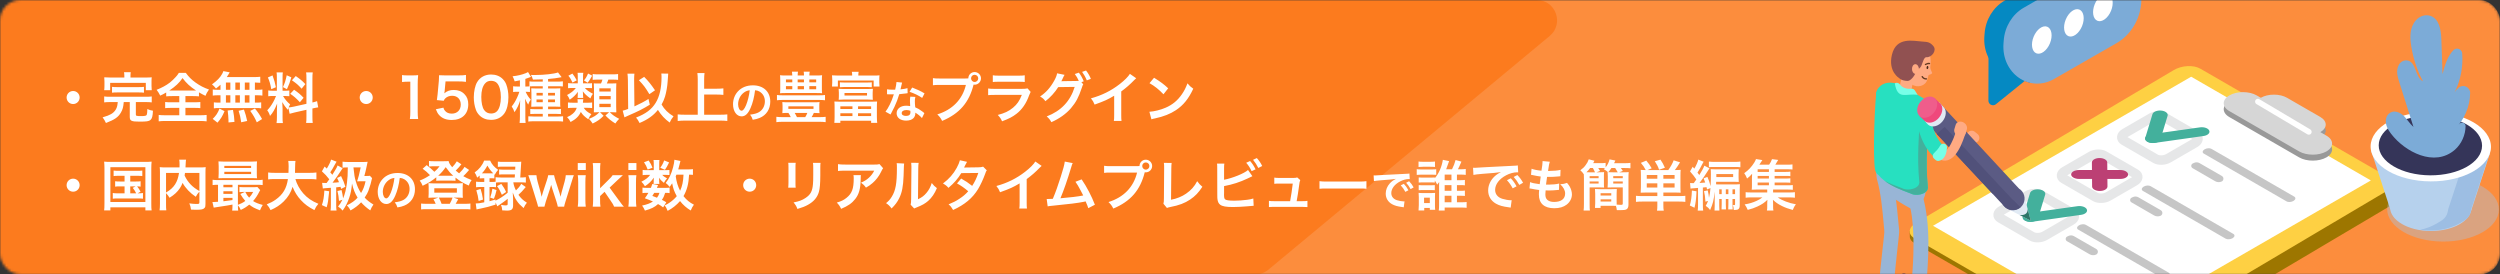 <svg width="984" height="108" viewBox="0 0 984 108" fill="none" xmlns="http://www.w3.org/2000/svg">
<rect x="0" y="0" width="984" height="108" fill="#333333" stroke="none"/>
<g clip-path="url(#clip0_3_2887)">
<mask id="mask0_3_2887" style="mask-type:alpha" maskUnits="userSpaceOnUse" x="0" y="0" width="984" height="108">
<rect width="984" height="108" rx="8" fill="#D9D9D9"/>
</mask>
<g mask="url(#mask0_3_2887)">
<rect width="984" height="108" rx="8" fill="#FC8D3D"/>
<path d="M609.963 14.153C615.723 9.368 612.34 0 604.851 0L-14.5 0C-18.918 0 -22.5 3.582 -22.5 8V100C-22.5 104.418 -18.918 108 -14.5 108H494.11C495.978 108 497.786 107.347 499.223 106.154L609.963 14.153Z" fill="#FC7B1E"/>
<path opacity="0.4" d="M888.301 69.378C883.891 60.443 867.776 55.294 852.307 57.834C838.64 60.097 830.051 67.623 831.321 75.519C830.998 77.528 831.298 79.629 832.314 81.683C832.914 82.884 833.722 84.015 834.715 85.077L830.097 87.732C829.497 87.201 828.851 86.763 828.181 86.439C826.727 85.747 825.48 85.793 824.649 86.439L799.206 101.631C798.26 102.162 797.752 103.339 797.867 104.978C798.121 108.072 800.569 111.651 803.362 112.967C804.609 113.567 805.694 113.613 806.525 113.198L806.548 113.174C806.641 113.128 806.756 113.059 806.848 112.99L832.106 97.868C833.191 97.406 833.814 96.182 833.676 94.404C833.63 93.943 833.561 93.504 833.422 93.019L840.117 89.141C847.344 93.135 857.964 94.889 868.284 93.181C881.952 90.918 890.54 83.392 889.27 75.496C889.64 73.533 889.317 71.433 888.301 69.378ZM843.604 82.26C844.065 82.561 844.573 82.861 845.104 83.138C844.573 82.861 844.088 82.561 843.604 82.26ZM880.613 78.336C880.982 77.758 881.305 77.181 881.536 76.581C881.305 77.158 881.005 77.758 880.613 78.336C880.359 78.705 880.082 79.097 879.758 79.444C880.082 79.074 880.359 78.705 880.613 78.336ZM849.375 84.915C849.929 85.1 850.484 85.262 851.061 85.4C850.484 85.262 849.929 85.1 849.375 84.915C848.752 84.708 848.152 84.5 847.575 84.269C848.152 84.5 848.752 84.731 849.375 84.915ZM859.534 86.509C858.449 86.486 857.387 86.439 856.325 86.324C857.387 86.439 858.449 86.509 859.534 86.509ZM866.091 86.024C869.738 85.423 872.901 84.315 875.441 82.884C872.925 84.315 869.738 85.423 866.091 86.024C864.636 86.255 863.159 86.416 861.704 86.486C863.182 86.416 864.636 86.278 866.091 86.024ZM878.165 81.014C877.773 81.36 877.334 81.683 876.896 81.983C877.334 81.683 877.773 81.36 878.165 81.014Z" fill="#7CABD7"/>
<path d="M883.151 69.262C878.742 60.327 862.627 55.179 847.158 57.718C831.689 60.258 822.755 69.562 827.164 78.497C831.574 87.432 847.689 92.581 863.158 90.041C878.626 87.501 887.584 78.197 883.151 69.262ZM833.767 77.181C830.42 70.44 837.184 63.421 848.866 61.482C860.549 59.566 872.716 63.467 876.063 70.209C879.411 76.95 872.646 83.969 860.964 85.908C849.282 87.848 837.092 83.946 833.767 77.181Z" fill="#0589C2"/>
<path d="M818.622 95.466L812.343 91.842L833.929 79.374L840.232 82.999L818.622 95.466Z" fill="#3460B5"/>
<path d="M883.151 66.192C878.742 57.257 862.627 52.108 847.158 54.648C831.689 57.188 822.755 66.492 827.164 75.427C831.574 84.361 847.689 89.51 863.158 86.97C878.626 84.431 887.584 75.126 883.151 66.192ZM833.767 74.134C830.42 67.392 837.184 60.374 848.866 58.434C860.549 56.518 872.716 60.42 876.063 67.161C879.411 73.903 872.646 80.921 860.964 82.861C849.282 84.777 837.092 80.875 833.767 74.134Z" fill="#7CABD7"/>
<path d="M827.723 95.064C829.53 93.82 829.254 90.283 827.107 87.164C824.959 84.045 821.754 82.524 819.948 83.767C818.141 85.011 818.417 88.548 820.565 91.667C822.712 94.787 825.917 96.307 827.723 95.064Z" fill="#0589C2"/>
<path d="M794.427 99.022L819.869 83.83L827.349 95.305L801.745 110.611L794.427 99.022Z" fill="#0589C2"/>
<path d="M802.047 110.406C803.853 109.163 803.577 105.626 801.43 102.507C799.283 99.387 796.077 97.867 794.271 99.11C792.464 100.354 792.741 103.891 794.888 107.01C797.035 110.129 800.24 111.65 802.047 110.406Z" fill="#7CABD7"/>
<path d="M859.35 67.415L842.958 69.031C842.126 69.124 841.364 68.501 841.272 67.646C841.18 66.815 841.803 66.053 842.657 65.961L859.049 64.345C859.881 64.252 860.642 64.876 860.735 65.73C860.804 66.584 860.181 67.346 859.35 67.415Z" fill="white"/>
<path d="M859.487 72.079L843.095 73.695C842.264 73.787 841.502 73.164 841.41 72.31C841.318 71.479 841.941 70.717 842.795 70.624L859.187 69.008C860.018 68.916 860.78 69.539 860.873 70.394C860.942 71.248 860.319 72.01 859.487 72.079Z" fill="white"/>
<path d="M834.674 -13.234L827.009 -16.074L789.423 29.131L798.843 32.548L834.674 -13.234Z" fill="#5B5B84"/>
<path d="M825.577 14.171L800.989 28.277C791.316 33.841 780.234 26.107 781.042 14.379L781.134 13.224C781.503 7.776 784.505 2.835 789.007 0.249L815.973 -15.22C825.346 -20.599 836.059 -13.119 835.274 -1.76C834.766 4.936 831.095 11.008 825.577 14.171Z" fill="#0589C2"/>
<path d="M782.681 21.305L782.635 39.613C782.635 41.137 784.413 41.991 785.59 41.022L801.567 28.116L782.681 21.305Z" fill="#0589C2"/>
<path d="M833.104 16.964L808.516 31.071C798.842 36.635 787.76 28.901 788.568 17.172L788.661 16.018C789.03 10.569 792.031 5.628 796.533 3.043L823.499 -12.426C832.873 -17.805 843.585 -10.325 842.8 1.034C842.316 7.729 838.622 13.801 833.104 16.964Z" fill="#7CABD7"/>
<path d="M806.849 17.077C808.043 14.19 807.578 11.257 805.811 10.526C804.043 9.795 801.643 11.543 800.449 14.429C799.255 17.316 799.72 20.249 801.487 20.98C803.255 21.711 805.655 19.963 806.849 17.077Z" fill="white"/>
<path d="M819.481 10.322C820.675 7.436 820.211 4.503 818.443 3.772C816.676 3.041 814.275 4.788 813.081 7.675C811.887 10.562 812.352 13.495 814.119 14.226C815.887 14.957 818.287 13.209 819.481 10.322Z" fill="white"/>
<path d="M830.896 4.277C832.09 1.39 831.625 -1.543 829.858 -2.274C828.09 -3.005 825.69 -1.257 824.496 1.629C823.302 4.516 823.767 7.449 825.534 8.18C827.302 8.911 829.702 7.163 830.896 4.277Z" fill="white"/>
<path d="M741.837 43.825C742.371 44.915 743.077 46.005 743.995 46.816C744.935 47.671 746.046 48.269 747.264 48.611C748.546 48.974 749.913 49.081 751.259 49.081C752.883 49.103 754.507 48.996 756.109 48.889C758.609 48.718 761.109 48.526 763.63 48.376C764.143 48.355 764.613 48.184 764.976 47.821C765.297 47.5 765.553 46.945 765.532 46.475C765.489 45.492 764.698 44.53 763.63 44.573C761.258 44.701 758.887 44.894 756.515 45.043C754.806 45.15 753.097 45.278 751.366 45.257C750.619 45.257 749.871 45.214 749.144 45.107C749.315 45.129 749.486 45.15 749.657 45.171C748.909 45.065 748.183 44.915 747.478 44.616C747.627 44.68 747.777 44.744 747.926 44.808C747.456 44.616 747.029 44.359 746.623 44.06C746.751 44.167 746.88 44.253 747.008 44.359C746.58 44.018 746.196 43.633 745.854 43.206C745.961 43.334 746.046 43.462 746.153 43.59C745.747 43.056 745.405 42.458 745.106 41.86C744.914 41.454 744.401 41.112 743.974 40.984C743.525 40.856 742.927 40.92 742.521 41.176C742.115 41.432 741.752 41.817 741.645 42.308C741.538 42.885 741.602 43.355 741.837 43.825Z" fill="#FFAA82"/>
<path d="M831.55 140.183L757.989 97.709C755.34 96.192 755.703 93.457 758.801 91.62L860.18 31.54C863.278 29.703 867.914 29.468 870.564 30.985L944.125 73.459C946.774 74.976 946.411 77.711 943.313 79.548L841.934 139.628C838.836 141.465 834.178 141.722 831.55 140.183Z" fill="#9D7600"/>
<path d="M940.557 72.177C940.3 71.9 939.98 71.643 939.574 71.408L866.013 28.955C863.364 27.438 858.727 27.673 855.629 29.511L754.25 89.569C753.909 89.782 753.588 89.996 753.31 90.21L751.665 90.979L751.708 93.415C751.836 94.248 752.413 95.038 753.439 95.636L827 138.132C829.649 139.649 834.285 139.414 837.383 137.577L938.762 77.497C940.365 76.536 941.24 75.361 941.326 74.207L941.347 72.263L940.557 72.177Z" fill="#9D7600"/>
<path d="M826.999 136.188L753.438 93.713C750.789 92.197 751.152 89.462 754.25 87.624L855.629 27.566C858.727 25.729 863.363 25.494 866.013 27.011L939.574 69.485C942.223 71.002 941.86 73.737 938.762 75.574L837.383 135.632C834.285 137.47 829.649 137.705 826.999 136.188Z" fill="#FED043"/>
<path d="M831.55 129.693L760.831 88.864L862.445 30.194L933.164 71.023L831.55 129.693Z" fill="white"/>
<path d="M915.687 55.747L913.273 54.359C916.115 52.714 916.115 50.043 913.273 48.398L900.176 40.834C897.335 39.189 892.698 39.189 889.857 40.834L888.233 39.894C885.263 38.185 880.456 38.185 877.486 39.894C874.516 41.603 874.516 44.381 877.486 46.09L904.941 61.943C907.91 63.653 912.718 63.653 915.687 61.943C918.657 60.234 918.657 57.457 915.687 55.747Z" fill="#999999"/>
<path d="M915.687 53.397L913.273 52.008C916.115 50.363 916.115 47.692 913.273 46.047L900.176 38.484C897.335 36.839 892.698 36.839 889.857 38.484L888.233 37.544C885.263 35.835 880.456 35.835 877.486 37.544C874.516 39.253 874.516 42.031 877.486 43.74L904.941 59.593C907.91 61.302 912.718 61.302 915.687 59.593C918.657 57.884 918.657 55.106 915.687 53.397Z" fill="#D6D6D6"/>
<path d="M908.188 52.863L888.147 40.962C887.442 40.535 887.421 39.51 888.105 39.061C888.468 38.826 888.916 38.826 889.28 39.039L909.32 50.94C910.026 51.367 910.047 52.393 909.363 52.842C909 53.055 908.551 53.077 908.188 52.863Z" fill="white"/>
<path d="M848.429 62.498L835.994 55.32C834.691 54.572 834.862 53.247 836.357 52.393L846.784 46.367C848.279 45.513 850.565 45.406 851.847 46.154L864.282 53.333C865.585 54.08 865.414 55.405 863.919 56.26L853.492 62.285C851.997 63.161 849.711 63.246 848.429 62.498Z" stroke="#E6E7E8" stroke-width="3.731" stroke-miterlimit="10"/>
<path d="M824.692 77.519L812.279 70.361C810.976 69.613 811.147 68.289 812.642 67.434L823.069 61.409C824.564 60.554 826.85 60.448 828.132 61.195L840.567 68.374C841.87 69.122 841.699 70.447 840.204 71.301L829.777 77.326C828.282 78.181 825.996 78.266 824.692 77.519Z" stroke="#E6E7E8" stroke-width="3.731" stroke-miterlimit="10"/>
<path d="M799.759 93.03L787.324 85.851C786.021 85.103 786.192 83.779 787.688 82.924L798.114 76.899C799.609 76.044 801.896 75.938 803.177 76.685L815.612 83.864C816.915 84.612 816.745 85.937 815.249 86.791L804.823 92.816C803.327 93.692 801.062 93.778 799.759 93.03Z" stroke="#E6E7E8" stroke-width="3.731" stroke-miterlimit="10"/>
<path d="M900.005 79.271L867.423 60.469C866.739 60.063 866.846 59.337 867.679 58.803C868.512 58.29 869.752 58.183 870.435 58.589L903.018 77.391C903.701 77.796 903.594 78.523 902.761 79.057C901.928 79.57 900.689 79.677 900.005 79.271Z" fill="#C6C6C6"/>
<path d="M871.889 71.323L863.001 66.195C862.253 65.768 862.317 64.678 863.086 64.336L863.578 64.101C864.283 63.781 865.094 63.823 865.757 64.208L874.538 69.272C875.393 69.763 875.328 71.045 874.431 71.451C873.619 71.814 872.658 71.771 871.889 71.323Z" fill="#C6C6C6"/>
<path d="M847.831 84.783L838.943 79.655C838.195 79.228 838.259 78.138 839.028 77.796L839.52 77.561C840.225 77.241 841.037 77.283 841.699 77.668L850.501 82.753C851.356 83.244 851.292 84.526 850.395 84.932C849.561 85.295 848.621 85.231 847.831 84.783Z" fill="#C6C6C6"/>
<path d="M822.47 100.08L813.582 94.953C812.834 94.525 812.899 93.436 813.668 93.094L814.159 92.859C814.864 92.538 815.676 92.581 816.338 92.966L825.12 98.029C825.974 98.521 825.91 99.803 825.013 100.209C824.201 100.572 823.261 100.529 822.47 100.08Z" fill="#C6C6C6"/>
<path d="M876.033 93.949L843.451 75.147C842.767 74.741 842.874 74.015 843.707 73.481C844.541 72.968 845.78 72.861 846.464 73.267L879.046 92.069C879.73 92.474 879.623 93.201 878.789 93.735C877.956 94.226 876.717 94.333 876.033 93.949Z" fill="#C6C6C6"/>
<path d="M850.566 109.182L817.984 90.38C817.3 89.975 817.407 89.248 818.24 88.714C819.073 88.201 820.312 88.094 820.996 88.5L853.578 107.302C854.262 107.708 854.155 108.434 853.322 108.968C852.489 109.481 851.25 109.588 850.566 109.182Z" fill="#C6C6C6"/>
<path d="M846.848 56.26C845.203 56.089 844.114 55.17 844.391 54.23L847.212 44.936C847.489 43.996 849.07 43.355 850.716 43.526C852.361 43.697 853.45 44.616 853.173 45.556L850.352 54.85C850.053 55.811 848.494 56.431 846.848 56.26Z" fill="#43B09C"/>
<path d="M826.487 75.168C824.82 75.168 823.453 74.378 823.453 73.416L823.368 63.952C823.368 62.99 824.714 62.2 826.38 62.2C828.047 62.2 829.414 62.99 829.414 63.952L829.499 73.416C829.499 74.378 828.153 75.168 826.487 75.168Z" fill="#BC4074"/>
<path d="M815.206 68.673C815.206 67.712 816.552 66.921 818.219 66.921H834.584C836.251 66.921 837.618 67.712 837.618 68.673C837.618 69.635 836.272 70.425 834.606 70.425H818.24C816.595 70.425 815.227 69.635 815.206 68.673Z" fill="#BC4074"/>
<path d="M844.37 54.957C843.964 54.017 844.968 53.077 846.57 52.842L865.906 50.128C867.508 49.893 869.175 50.47 869.56 51.41C869.966 52.35 868.961 53.29 867.359 53.525L848.023 56.26C846.421 56.474 844.776 55.897 844.37 54.957Z" fill="#43B09C"/>
<path d="M798.669 87.282C797.024 87.112 795.934 86.193 796.212 85.253L799.032 75.959C799.31 75.019 800.891 74.378 802.536 74.549C804.181 74.719 805.271 75.638 804.993 76.578L802.173 85.872C801.895 86.834 800.314 87.453 798.669 87.282Z" fill="#43B09C"/>
<path d="M796.191 85.979C795.785 85.039 796.789 84.099 798.392 83.864L817.727 81.151C819.33 80.916 820.996 81.493 821.381 82.433C821.787 83.373 820.783 84.313 819.18 84.548L799.866 87.282C798.242 87.496 796.597 86.919 796.191 85.979Z" fill="#43B09C"/>
<path d="M775.937 55.79L774.847 54.914C774.014 54.252 773.864 53.013 774.526 52.179C775.189 51.346 776.428 51.197 777.261 51.859L778.351 52.735C779.184 53.397 779.334 54.636 778.671 55.47C778.009 56.324 776.77 56.453 775.937 55.79Z" fill="#FFAA82"/>
<path d="M747.969 113.626C747.862 113.733 746.131 114.587 746.024 114.694C745.853 114.844 745.362 115.228 745.063 115.442C744.443 115.891 743.119 117.621 740.939 116.404C737.777 114.63 745.341 109.588 745.341 109.588L748.695 107.836C749.101 107.622 749.592 107.622 750.02 107.836C750.81 108.221 751.109 109.203 750.682 109.93C749.956 111.19 749.913 111.938 747.969 113.626Z" fill="#894E4E"/>
<path d="M750.575 77.006C751.579 79.869 752.199 82.86 752.605 85.851C752.562 85.595 752.541 85.338 752.498 85.061C753.16 90.082 753.246 95.188 753.096 100.23C752.968 104.439 752.626 108.648 752.327 112.836C752.22 114.353 752.114 115.87 752.156 117.387C752.178 118.156 752.477 118.925 753.011 119.459C753.524 119.972 754.357 120.356 755.083 120.314C755.852 120.271 756.643 120.036 757.156 119.459C757.669 118.903 758.032 118.177 758.01 117.387C757.968 115.677 758.096 113.947 758.224 112.237C758.395 109.738 758.587 107.217 758.737 104.717C758.908 101.726 759.015 98.713 759.015 95.701C759.015 92.539 758.865 89.355 758.502 86.214C758.117 82.924 757.562 79.634 756.579 76.472C756.472 76.13 756.344 75.767 756.237 75.425C755.981 74.698 755.575 74.058 754.891 73.673C754.25 73.31 753.331 73.139 752.626 73.374C751.921 73.609 751.238 74.036 750.874 74.72C750.532 75.403 750.319 76.258 750.575 77.006Z" fill="#98B5D6"/>
<path d="M738.739 70.383C739.593 73.438 740.128 76.579 740.555 79.698C740.512 79.442 740.491 79.185 740.448 78.907C740.897 82.24 741.196 85.595 741.495 88.949C741.559 89.782 741.709 90.616 741.666 91.449C741.623 92.026 741.58 92.581 741.516 93.158C741.324 95.081 741.089 96.983 740.875 98.906C740.619 101.17 740.384 103.414 740.149 105.678C739.978 107.43 739.807 109.204 739.786 110.977C739.786 111.127 739.786 111.255 739.786 111.404C739.786 112.173 740.106 112.943 740.64 113.477C741.153 113.99 741.986 114.374 742.713 114.331C743.482 114.289 744.272 114.054 744.785 113.477C745.319 112.9 745.661 112.195 745.64 111.404C745.618 109.353 745.853 107.302 746.046 105.272C746.302 102.602 746.601 99.931 746.9 97.26C747.114 95.38 747.349 93.5 747.499 91.599C747.563 90.594 747.392 89.569 747.306 88.586C747.135 86.599 746.943 84.633 746.729 82.647C746.281 78.459 745.747 74.228 744.721 70.126C744.614 69.699 744.486 69.25 744.379 68.823C744.187 68.118 743.674 67.434 743.033 67.071C742.392 66.708 741.474 66.537 740.768 66.772C740.063 67.007 739.38 67.434 739.017 68.118C738.675 68.802 738.525 69.592 738.739 70.383Z" fill="#98B5D6"/>
<path d="M743.568 78.16C744.102 78.779 741.773 75.809 742.478 76.237C743.931 77.113 752.114 82.668 753.802 82.689C755.853 82.732 754.657 80.745 756.195 79.356C757.648 78.053 757.99 75.938 758.118 73.993C758.16 73.459 758.182 72.904 757.968 72.391C757.733 71.857 757.263 71.472 756.793 71.13C753.161 68.374 746.025 61.58 740.961 63.759C735.107 66.281 740.961 75.233 743.568 78.16Z" fill="#98B5D6"/>
<path d="M739.316 34.681C738.248 36.07 738.376 36.925 738.419 38.805C738.461 40.664 739.722 42.245 741.495 42.758L759.699 47.864C759.699 47.864 760.746 40.856 757.156 38.762C755.233 37.63 752.221 35.814 749.871 34.382C746.409 32.267 741.794 31.477 739.316 34.681Z" fill="#27E0C0"/>
<path d="M747.605 34.446L749.144 27.588L753.331 30.408L752.071 36.647C751.943 37.651 747.306 36.775 747.605 34.446Z" fill="#FFAA82"/>
<path d="M752.199 17.61C752.199 17.61 748.546 14.042 747.328 21.029C746.495 25.9 748.738 30.6 752.413 33.186C754.699 34.788 757.989 33.784 758.545 31.369C759.72 27.93 760.297 24.618 759.613 21.584C760.275 18.678 758.075 19.384 754.635 18.614L752.199 17.61Z" fill="#FFAA82"/>
<path d="M747.563 30.793C747.563 30.793 743.076 28.207 744.657 21.563C746.367 14.363 752.969 16.115 756.75 16.371C758.417 16.499 759.613 16.435 761.045 18.23C762.348 19.854 760.404 22.695 758.16 22.524C757.284 22.46 756.665 24.896 756.344 25.665C755.789 27.054 754.571 27.331 754.015 28.656C753.481 29.917 752.028 31.925 750.725 31.861C748.439 31.754 747.563 30.793 747.563 30.793Z" fill="#915151"/>
<path d="M738.355 67.562C737.201 67.114 737.479 47.201 738.504 36.219L758.994 45.962C758.887 55.32 757.712 62.713 758.823 74.1L738.355 67.562Z" fill="#27E0C0"/>
<path d="M751.986 76.13C746.922 74.293 742.115 72.263 739.274 68.802C737.885 67.99 738.056 66.58 739.658 65.661C741.261 64.742 743.718 64.635 745.106 65.426L757.819 72.754C759.207 73.566 759.037 74.976 757.434 75.895C755.832 76.835 753.375 76.942 751.986 76.13Z" fill="#27E0C0"/>
<path d="M758.993 45.962L755.618 44.36C755.489 53.483 754.357 60.811 755.468 72.007L755.404 71.985C755.425 72.626 754.977 73.288 754.079 73.823C752.477 74.741 750.02 74.848 748.631 74.058C746.195 73.181 743.824 72.242 741.709 71.13C744.508 73.267 748.182 74.763 752.007 76.151C753.396 76.963 755.853 76.856 757.455 75.916C758.352 75.403 758.801 74.72 758.78 74.079L758.844 74.1C757.711 62.691 758.886 55.32 758.993 45.962Z" fill="#43B09C"/>
<path d="M754.785 37.331C750.084 36.626 746.922 39.574 745.79 32.801C746.474 32.374 747.35 32.587 747.82 33.25C748.632 34.425 750.341 35.151 752.242 34.916C752.819 34.852 753.375 35.109 753.674 35.579L754.785 37.331Z" fill="#78FFE8"/>
<path d="M755.297 27.139C755.34 28.207 754.763 29.083 753.994 29.105C753.908 29.105 753.823 29.105 753.759 29.083C753.118 28.955 752.584 28.186 752.562 27.225C752.519 26.156 753.096 25.28 753.865 25.259C754.613 25.238 755.254 26.092 755.297 27.139Z" fill="#FFAA82"/>
<path d="M789.525 81.877L799.289 86.855L796.682 76.856L789.525 81.877Z" fill="#E1EAF4"/>
<path d="M794.93 84.633L799.289 86.856L798.071 82.219C798.199 84.185 796.682 84.826 794.93 84.633Z" fill="#2D7568"/>
<path d="M794.381 82.258C796.645 81.088 797.532 78.303 796.362 76.039C795.192 73.775 792.408 72.888 790.143 74.058C787.879 75.228 786.992 78.012 788.162 80.277C789.332 82.541 792.117 83.428 794.381 82.258Z" fill="#5B5B84"/>
<path d="M794.695 74.25L763.523 40.642L757.818 47.885L784.226 76.172L794.695 74.25Z" fill="#5B5B84"/>
<path d="M792.665 78.972C792.344 78.737 792.067 78.48 791.832 78.181L791.81 78.203L765.424 49.936L762.283 52.735L788.691 81.001L788.712 80.98C788.947 81.279 789.225 81.535 789.546 81.77C791.298 83.074 793.669 82.924 795.272 81.578L792.665 78.972Z" fill="#51517A"/>
<path d="M769.761 49.103L769.248 50.791C768.928 51.859 769.633 53.141 770.851 53.654C772.069 54.145 773.308 53.675 773.65 52.607L774.162 50.919C774.483 49.85 773.778 48.569 772.56 48.056C771.342 47.564 770.103 48.034 769.761 49.103Z" fill="#FFAA82"/>
<path d="M755.554 43.463C755.746 46.133 756.002 48.847 756.857 51.389C757.669 53.825 758.887 56.09 760.019 58.397C760.959 60.32 762.113 62.35 764.271 63.055C766.236 63.717 768.202 62.563 769.441 61.089C771.3 58.867 772.411 56.068 773.33 53.355C773.479 52.928 773.607 52.479 773.757 52.051C774.056 51.111 773.415 49.936 772.432 49.723C771.407 49.488 770.424 50.043 770.103 51.047C769.676 52.393 769.227 53.718 768.672 55.021C768.736 54.872 768.8 54.722 768.864 54.573C768.266 55.961 767.604 57.35 766.664 58.568C766.77 58.44 766.856 58.312 766.963 58.183C766.621 58.611 766.258 59.038 765.809 59.358C765.937 59.252 766.065 59.166 766.194 59.059C765.959 59.252 765.702 59.401 765.403 59.529C765.553 59.465 765.702 59.401 765.852 59.337C765.659 59.422 765.446 59.487 765.232 59.508C765.403 59.487 765.574 59.465 765.745 59.444C765.553 59.465 765.36 59.465 765.168 59.444C765.339 59.465 765.51 59.487 765.681 59.508C765.467 59.487 765.275 59.422 765.083 59.337C765.232 59.401 765.382 59.465 765.531 59.529C765.296 59.422 765.061 59.294 764.869 59.123C764.997 59.23 765.125 59.316 765.253 59.422C764.912 59.166 764.634 58.846 764.377 58.504C764.484 58.632 764.57 58.76 764.677 58.888C763.865 57.82 763.331 56.56 762.754 55.363C762.134 54.124 761.515 52.885 760.98 51.603C761.044 51.752 761.109 51.902 761.173 52.051C760.382 50.193 759.912 48.248 759.634 46.261C759.656 46.432 759.677 46.603 759.698 46.774C759.549 45.685 759.442 44.574 759.378 43.463C759.335 42.95 759.186 42.501 758.822 42.117C758.502 41.796 757.947 41.54 757.476 41.561C756.494 41.604 755.468 42.394 755.554 43.463Z" fill="#FFAA82"/>
<path d="M753.652 43.42C754.806 53.098 757.861 59.273 762.07 62.392C764.292 63.631 766.365 60.106 765.531 57.991C761.322 54.252 759.848 48.398 759.442 41.732C758.887 40.386 757.327 39.638 755.831 40.044C754.25 40.45 753.289 41.946 753.652 43.42Z" fill="#27E0C0"/>
<path d="M765.04 42.202L763.181 40.236L762.198 41.518C761.172 41.753 760.104 42.415 759.271 43.441C758.374 44.552 757.946 45.834 757.989 46.966L757.562 47.522L758.48 48.654L758.523 48.633C758.673 48.825 758.822 49.017 759.015 49.167C760.489 50.363 762.989 49.722 764.591 47.735C766.108 45.877 766.279 43.462 765.04 42.202Z" fill="#E1EAF4"/>
<path d="M763.459 40.514C763.416 40.493 763.395 40.471 763.352 40.429L761.344 38.527L759.827 40.386C759.122 40.728 758.46 41.262 757.904 41.946C757.349 42.629 756.985 43.356 756.793 44.103L755.511 45.663L757.391 47.437C757.477 47.522 757.562 47.607 757.669 47.693C759.143 48.889 761.643 48.248 763.245 46.261C764.826 44.274 764.933 41.689 763.459 40.514Z" fill="#EF487C"/>
<path d="M761.201 44.336C762.807 42.356 762.92 39.788 761.453 38.598C759.987 37.409 757.497 38.049 755.891 40.029C754.286 42.008 754.172 44.577 755.639 45.766C757.105 46.956 759.595 46.315 761.201 44.336Z" fill="#EF5D8B"/>
<path d="M760.51 28.72C760.51 28.848 760.382 28.955 760.275 29.019C759.976 29.233 759.613 29.382 759.25 29.468C759.079 29.511 758.886 29.532 758.737 29.425C758.587 29.318 758.545 29.105 758.566 28.912C758.587 28.4 758.801 27.545 759.399 27.46C759.634 27.417 759.527 25.75 759.57 25.985C759.698 26.904 760.211 28.143 760.51 28.72Z" fill="#FFAA82"/>
<path d="M758.288 26.541C758.245 26.883 758.373 27.182 758.566 27.203C758.758 27.225 758.95 26.968 758.993 26.627C759.036 26.285 758.908 25.986 758.715 25.964C758.502 25.922 758.331 26.199 758.288 26.541Z" fill="#492817"/>
<path d="M757.99 25.622C758.096 25.558 758.203 25.494 758.331 25.451C758.353 25.451 758.396 25.43 758.331 25.451C758.353 25.451 758.353 25.43 758.374 25.43C758.417 25.409 758.438 25.409 758.481 25.387C758.545 25.366 758.631 25.345 758.695 25.323C758.759 25.302 758.823 25.28 758.908 25.28C758.951 25.28 758.972 25.259 759.015 25.259C758.951 25.259 759.058 25.259 759.015 25.259C759.037 25.259 759.037 25.259 759.058 25.259C759.122 25.259 759.186 25.259 759.25 25.259C759.272 25.259 759.272 25.259 759.293 25.259C759.229 25.238 759.336 25.259 759.293 25.259C759.314 25.259 759.357 25.28 759.378 25.28C759.528 25.323 759.699 25.238 759.72 25.088C759.763 24.939 759.678 24.789 759.528 24.746C759.229 24.661 758.887 24.704 758.588 24.789C758.289 24.875 757.99 25.003 757.733 25.152C757.605 25.238 757.541 25.409 757.626 25.537C757.691 25.644 757.84 25.708 757.99 25.622Z" fill="#633820"/>
<path d="M758.224 30.771C758.139 30.771 758.074 30.771 757.989 30.771C757.968 30.771 757.946 30.771 757.925 30.771C757.946 30.771 757.968 30.771 757.925 30.771C757.882 30.771 757.861 30.75 757.818 30.75C757.733 30.728 757.668 30.707 757.583 30.686C757.562 30.686 757.562 30.664 757.54 30.664C757.583 30.686 757.54 30.664 757.519 30.664C757.476 30.643 757.455 30.622 757.412 30.6C757.348 30.557 757.284 30.515 757.22 30.472C757.198 30.472 757.198 30.451 757.177 30.451C757.177 30.451 757.22 30.493 757.177 30.451C757.156 30.429 757.113 30.408 757.092 30.365C757.028 30.322 756.985 30.258 756.942 30.194C756.963 30.215 756.942 30.194 756.942 30.173C756.921 30.151 756.921 30.13 756.899 30.13C756.878 30.087 756.857 30.066 756.835 30.023C756.771 29.895 756.579 29.852 756.451 29.916C756.322 30.002 756.28 30.151 756.344 30.301C756.707 30.963 757.455 31.369 758.224 31.326C758.374 31.326 758.502 31.198 758.502 31.049C758.502 30.899 758.374 30.771 758.224 30.771Z" fill="#633820"/>
<path d="M766.343 58.076C766.258 59.614 765.745 62.905 763.01 63.332C762.604 63.396 762.198 63.268 761.878 62.99L761.237 62.435C760.596 61.879 760.575 60.896 761.194 60.319C761.985 59.572 762.989 58.503 763.651 57.307C764.078 56.538 765.061 56.324 765.766 56.837C766.151 57.157 766.365 57.606 766.343 58.076Z" fill="#78FFE8"/>
<path d="M750.084 111.105C750.255 110.785 750.511 110.144 750.725 109.759C751.152 109.033 750.789 108.157 750.02 107.772C749.593 107.559 749.122 107.559 748.717 107.772L747.114 108.606C748.076 108.969 749.187 109.802 750.084 111.105Z" fill="#915350"/>
<path opacity="0.4" d="M983.551 82.501C983.589 75.488 973.779 69.749 961.64 69.684C949.502 69.618 939.63 75.25 939.592 82.263C939.554 89.276 949.364 95.014 961.503 95.08C973.642 95.146 983.513 89.514 983.551 82.501Z" fill="#A8C4E5"/>
<path d="M972.778 81.761C972.805 76.648 965.654 72.464 956.805 72.416C947.956 72.368 940.76 76.474 940.732 81.587C940.705 86.701 947.856 90.884 956.705 90.932C965.554 90.98 972.75 86.874 972.778 81.761Z" fill="#B6D1ED"/>
<path d="M933.239 59.21L940.789 82.321L972.672 82.852L979.968 60.572L933.239 59.21Z" fill="#B6D1ED"/>
<path d="M970.895 60.111L963.622 82.321C963.207 85.599 961.706 86.476 959.074 87.977C957.181 89.062 954.918 90.009 952.54 90.424C957.92 91.325 963.922 90.309 968.147 87.885C970.756 86.384 972.28 85.599 972.696 82.321L979.968 60.111H970.895Z" fill="#9DBEE3"/>
<path d="M980.449 57.854C980.49 50.305 969.918 44.128 956.836 44.057C943.754 43.986 933.115 50.048 933.074 57.597C933.033 65.145 943.605 71.322 956.688 71.393C969.77 71.464 980.408 65.402 980.449 57.854Z" fill="white"/>
<path d="M976.941 57.392C976.976 50.914 967.898 45.614 956.664 45.553C945.431 45.492 936.296 50.694 936.261 57.171C936.226 63.648 945.304 68.949 956.537 69.01C967.771 69.071 976.906 63.869 976.941 57.392Z" fill="#353559"/>
<path d="M941.089 52.607C939.889 51.014 938.85 49.19 939.08 47.136C939.173 46.212 939.588 45.335 940.281 44.734C942.128 43.095 944.645 44.157 946.214 45.704C947.554 47.043 948.5 48.729 949.932 49.952C948.085 44.111 946.238 38.293 944.391 32.452C943.675 30.213 942.959 27.835 944.16 25.572C944.806 24.325 946.145 23.563 947.53 23.794C951.063 24.372 950.532 30.328 953.672 32.036C951.386 27.696 949.816 22.986 949.054 18.138C948.5 14.629 948.408 10.796 950.924 7.956C952.31 6.386 954.457 5.601 956.488 6.202C960.09 7.287 960.783 11.789 960.921 15.46C961.083 20.031 961.221 24.579 961.383 29.151C962.214 25.803 963.368 22.063 965.677 19.731C966.901 18.507 968.979 19.269 969.117 21.001C969.533 26.288 968.494 31.69 966.093 36.446C966.531 35.684 967.109 35.015 967.801 34.461C969.625 33.006 972.303 34.322 972.257 36.654C972.165 41.872 970.018 47.043 966.301 50.714L968.101 48.706C968.932 47.782 970.479 48.382 970.456 49.629C970.41 53.115 968.886 56.601 966.254 58.933C958.22 65.952 946.538 59.764 941.089 52.607Z" fill="#7CABD7"/>
</g>
<path d="M28.781 35.818C30.204 35.818 31.347 36.961 31.347 38.384C31.347 39.807 30.204 40.95 28.781 40.95C27.358 40.95 26.215 39.807 26.215 38.384C26.215 36.961 27.358 35.818 28.781 35.818ZM48.942 30.514V29.997C48.942 29.371 48.899 28.875 48.813 28.422H51.465C51.379 28.832 51.357 29.35 51.357 29.997V30.514H57.33C58.43 30.514 58.99 30.492 59.723 30.428C59.659 30.902 59.637 31.312 59.637 32.067V33.835C59.637 34.525 59.659 35.021 59.723 35.495H57.395V32.627H43.358V35.495H41.007C41.072 34.999 41.115 34.525 41.115 33.813V32.067C41.115 31.355 41.093 30.924 41.029 30.428C41.719 30.492 42.322 30.514 43.379 30.514H48.942ZM46.355 40.174H43.314C42.258 40.174 41.611 40.217 41.007 40.303V37.953C41.589 38.061 42.215 38.083 43.314 38.083H57.438C58.516 38.083 59.12 38.061 59.723 37.953V40.303C59.077 40.217 58.451 40.174 57.438 40.174H53.47V45.09C53.47 45.608 53.751 45.694 55.54 45.694C57.136 45.694 57.632 45.565 57.783 45.112C57.891 44.832 57.977 44.012 57.977 43.279C57.977 43.214 57.977 43.063 57.977 42.913C58.904 43.322 59.292 43.43 60.198 43.581C60.112 45.737 59.853 46.686 59.206 47.225C58.602 47.742 57.697 47.872 54.937 47.872C51.702 47.872 51.077 47.57 51.077 46.017V40.174H48.705C48.532 42.179 48.295 43.063 47.605 44.271C46.549 46.125 45.169 47.074 41.697 48.411C41.331 47.592 40.943 46.923 40.382 46.19C42.193 45.651 42.84 45.392 43.659 44.939C45.061 44.163 45.945 42.913 46.204 41.338C46.268 40.993 46.29 40.778 46.355 40.174ZM44.091 36.487V34.18C44.673 34.266 45.169 34.288 46.139 34.288H54.592C55.562 34.288 56.058 34.266 56.662 34.18V36.487C56.058 36.401 55.54 36.379 54.592 36.379H46.139C45.19 36.379 44.673 36.401 44.091 36.487ZM70.569 37.824H67.766C66.731 37.824 65.998 37.867 65.416 37.932V36.401C64.381 37.004 63.993 37.22 63.066 37.63C62.419 36.422 62.419 36.422 61.642 35.344C63.691 34.546 65.438 33.597 66.861 32.498C67.572 31.937 68.564 31.01 69.233 30.234C69.685 29.738 69.922 29.436 70.397 28.681H73.135C74.343 30.32 75.378 31.355 76.973 32.498C78.763 33.77 80.186 34.503 82.256 35.236C81.48 36.358 81.221 36.832 80.876 37.716C79.906 37.263 79.281 36.918 78.31 36.358V37.932C77.685 37.867 77.017 37.824 76.025 37.824H72.984V40.26H76.478C77.599 40.26 78.289 40.217 78.849 40.153V42.568C78.267 42.503 77.534 42.46 76.478 42.46H72.984V45.371H78.591C79.733 45.371 80.661 45.328 81.329 45.241V47.764C80.618 47.656 79.712 47.613 78.612 47.613H65.157C64.058 47.613 63.173 47.656 62.462 47.764V45.241C63.087 45.328 64.014 45.371 65.222 45.371H70.569V42.46H67.4C66.322 42.46 65.588 42.503 65.006 42.568V40.153C65.675 40.239 66.322 40.26 67.4 40.26H70.569V37.824ZM67.594 35.646H76.132C76.585 35.646 76.736 35.646 77.146 35.624C74.774 34.05 73.416 32.8 71.842 30.73C70.591 32.584 69.038 34.05 66.645 35.624C67.076 35.646 67.27 35.646 67.594 35.646ZM86.784 35.344V33.339C86.181 33.921 85.857 34.18 85.016 34.848C84.348 34.029 84.067 33.727 83.442 33.209C85.469 31.743 86.655 30.536 87.453 29.048C87.647 28.681 87.819 28.315 87.906 27.991L90.407 28.466C90.234 28.724 90.234 28.724 89.954 29.242C89.738 29.608 89.566 29.889 89.264 30.342H99.722C101.037 30.342 101.77 30.298 102.439 30.212V32.584C101.727 32.519 101.425 32.498 100.326 32.476V35.344H101.167C102.18 35.344 102.654 35.322 103.28 35.215V37.63C102.654 37.522 102.158 37.5 101.167 37.5H100.326V40.39H100.757C101.77 40.39 102.245 40.368 102.805 40.282V42.654C102.245 42.546 101.727 42.524 100.8 42.524H86.094C85.253 42.524 84.779 42.546 84.175 42.654V40.282C84.757 40.368 85.318 40.39 86.288 40.39H86.784V37.5H85.857C84.887 37.5 84.391 37.522 83.744 37.63V35.215C84.369 35.322 84.844 35.344 85.857 35.344H86.784ZM88.919 32.476V35.344H90.666V32.476H88.919ZM88.919 37.5V40.39H90.666V37.5H88.919ZM92.628 40.39H94.418V37.5H92.628V40.39ZM92.628 35.344H94.418V32.476H92.628V35.344ZM96.358 40.39H98.191V37.5H96.358V40.39ZM96.358 35.344H98.191V32.476H96.358V35.344ZM103.15 46.858L101.08 48.152C100.304 46.362 99.765 45.457 98.493 43.646L100.347 42.718C101.598 44.249 102.245 45.22 103.15 46.858ZM97.285 47.613L94.935 48.131C94.612 46.039 94.482 45.435 93.922 43.602L96.013 43.128C96.617 44.832 96.897 45.78 97.285 47.613ZM92.283 47.98L89.933 48.195C89.933 47.85 89.933 47.548 89.933 47.311C89.933 46.492 89.76 44.551 89.609 43.495L91.701 43.258C92.067 45.22 92.197 46.168 92.283 47.98ZM85.598 48.282L83.722 46.794C85.038 45.5 85.663 44.573 86.396 42.762L88.38 43.753C87.496 45.845 86.935 46.729 85.598 48.282ZM113.996 44.788L113.5 42.481C113.393 42.762 113.371 42.869 113.263 43.214C112.358 42.201 111.754 41.36 111.085 40.174C111.193 41.64 111.215 41.942 111.215 42.632V46.19C111.215 47.225 111.236 47.786 111.344 48.432H108.843C108.951 47.742 108.994 47.096 108.994 46.147V43.365C108.994 42.503 109.037 41.489 109.08 40.778C108.11 43.15 107.42 44.357 106.277 45.629C106.04 44.788 105.652 44.012 105.177 43.408C106.083 42.481 106.773 41.532 107.506 40.217C107.959 39.419 108.045 39.204 108.649 37.781H107.528C106.579 37.781 106.104 37.802 105.587 37.888V35.603C106.083 35.689 106.536 35.711 107.528 35.711H108.972V30.6C108.972 29.63 108.951 29.005 108.864 28.487H111.323C111.236 29.048 111.215 29.544 111.215 30.579V35.711H112.228C113.048 35.711 113.414 35.689 113.888 35.624V37.867C113.371 37.802 112.94 37.781 112.185 37.781H111.409C112.207 39.139 113.004 40.109 114.19 41.08C113.888 41.619 113.802 41.813 113.587 42.287C114.083 42.266 114.837 42.136 115.57 41.985L120.616 40.864V31.01C120.616 29.759 120.594 29.177 120.487 28.509H123.096C122.988 29.22 122.966 29.802 122.966 30.988V40.347C123.85 40.131 124.238 40.023 124.799 39.807L125.252 42.266C124.67 42.33 124.066 42.438 123.182 42.654L122.966 42.697V45.845C122.966 47.053 122.988 47.699 123.096 48.389H120.487C120.594 47.656 120.616 47.139 120.616 45.823V43.214L116.045 44.249C115.096 44.465 114.471 44.638 113.996 44.788ZM105.436 30.492L107.269 29.673C107.959 31.592 108.282 32.692 108.584 34.331L106.773 35.107C106.428 33.123 106.04 31.786 105.436 30.492ZM112.853 29.63L114.665 30.428C114.104 32.412 113.824 33.166 112.94 35.107L111.366 34.288C112.056 32.843 112.422 31.722 112.853 29.63ZM114.902 31.592L116.411 29.932C118.266 31.226 118.956 31.829 120.185 33.102L118.718 34.913C117.123 33.209 117.015 33.123 114.902 31.592ZM114.233 36.918L115.743 35.322C117.446 36.487 118.373 37.285 119.495 38.492L118.028 40.239C116.519 38.622 115.786 37.975 114.233 36.918Z" fill="white"/>
<path d="M144.141 35.818C145.564 35.818 146.707 36.961 146.707 38.384C146.707 39.807 145.564 40.95 144.141 40.95C142.718 40.95 141.575 39.807 141.575 38.384C141.575 36.961 142.718 35.818 144.141 35.818ZM164.582 46.837H161.326C161.455 45.996 161.498 45.155 161.498 44.034V32.153H160.463C159.666 32.153 159.04 32.196 158.243 32.282V29.544C158.911 29.652 159.385 29.673 160.399 29.673H162.383C163.482 29.673 163.806 29.652 164.582 29.565C164.453 30.837 164.409 31.829 164.409 33.123V44.034C164.409 45.177 164.453 45.953 164.582 46.837ZM171.545 42.999L174.52 42.373C174.714 42.999 174.865 43.279 175.167 43.624C175.771 44.357 176.677 44.724 177.819 44.724C179.954 44.724 181.356 43.301 181.356 41.166C181.356 39.053 180.019 37.694 177.97 37.694C176.914 37.694 175.965 38.039 175.297 38.686C174.995 38.988 174.844 39.182 174.65 39.657L171.954 39.398C172.17 37.867 172.192 37.759 172.235 37.155L172.731 31.808C172.752 31.42 172.795 30.687 172.817 29.608C173.464 29.652 173.96 29.673 175.103 29.673H180.407C181.895 29.673 182.434 29.652 183.404 29.501V32.218C182.455 32.088 181.614 32.045 180.428 32.045H175.361L175.016 35.818C174.995 35.991 174.952 36.293 174.887 36.724C175.943 35.818 177.086 35.409 178.574 35.409C180.321 35.409 181.722 35.926 182.779 37.026C183.835 38.061 184.31 39.355 184.31 41.08C184.31 44.875 181.83 47.225 177.819 47.225C175.685 47.225 174.089 46.621 172.903 45.349C172.321 44.724 172.019 44.206 171.545 42.999ZM193.278 47.182C191.445 47.182 189.893 46.578 188.75 45.435C188.103 44.788 187.607 44.034 187.327 43.258C186.766 41.727 186.486 40.045 186.486 38.298C186.486 36.013 187.003 33.641 187.801 32.325C188.965 30.385 190.906 29.328 193.299 29.328C195.132 29.328 196.706 29.932 197.849 31.075C198.496 31.722 198.992 32.476 199.272 33.252C199.833 34.762 200.113 36.487 200.113 38.255C200.113 40.907 199.531 43.236 198.518 44.638C197.31 46.319 195.52 47.182 193.278 47.182ZM193.299 44.681C194.248 44.681 195.089 44.357 195.628 43.775C196.598 42.762 197.138 40.756 197.138 38.233C197.138 35.732 196.598 33.77 195.628 32.713C195.111 32.131 194.248 31.808 193.278 31.808C192.243 31.808 191.488 32.153 190.863 32.907C189.914 34.029 189.44 35.797 189.44 38.147C189.44 40.411 189.849 42.287 190.539 43.279C191.208 44.228 192.113 44.681 193.299 44.681ZM208.585 33.986V36.207C208.154 36.142 207.788 36.12 207.205 36.12H206.882C207.637 37.673 208.068 38.32 208.909 39.182C208.434 39.829 208.133 40.433 207.895 41.188C207.399 40.433 207.098 39.894 206.666 38.837C206.709 39.398 206.731 39.506 206.731 40.109C206.731 40.282 206.753 40.519 206.753 40.799C206.753 41.144 206.774 41.425 206.774 41.597V45.823C206.774 47.031 206.796 47.656 206.882 48.389H204.51C204.596 47.592 204.639 46.88 204.639 45.845V42.438C204.661 41.403 204.661 41.403 204.683 40.843C204.683 40.325 204.704 40.066 204.747 39.484C204.251 41.188 203.561 42.632 202.505 44.163C202.203 43.236 201.879 42.611 201.405 41.921C202.332 40.735 202.871 39.829 203.54 38.384C203.928 37.543 204.251 36.703 204.424 36.12H203.518C202.936 36.12 202.462 36.142 201.966 36.228V33.943C202.483 34.029 202.958 34.05 203.561 34.05H204.639V31.614C204.014 31.765 203.626 31.829 202.569 32.023C202.311 31.204 202.138 30.751 201.75 30.018C203.583 29.846 205.459 29.414 207.033 28.767C207.421 28.595 207.594 28.509 207.831 28.358L208.995 30.255C208.844 30.298 208.391 30.471 207.831 30.687C207.615 30.773 207.443 30.837 206.774 31.053V34.05H207.227C207.723 34.05 208.025 34.029 208.391 34.007V32.023C208.909 32.11 209.556 32.131 210.397 32.131H213.631V31.226C212.467 31.29 211.69 31.312 209.771 31.333C209.556 30.579 209.319 30.083 208.974 29.501C209.793 29.522 210.418 29.522 210.699 29.522C214.192 29.522 218.202 29.069 219.625 28.509L221.049 30.363C220.898 30.385 220.898 30.385 220.402 30.492C219.28 30.73 217.62 30.945 215.723 31.096V32.131H219.388C220.251 32.131 220.962 32.088 221.544 32.002V34.029C220.984 33.964 220.38 33.943 219.539 33.943H215.723V34.827H218.483C219.518 34.827 219.992 34.805 220.553 34.762C220.488 35.279 220.488 35.624 220.488 36.573V40.023C220.488 41.058 220.488 41.468 220.553 42.028C219.992 41.985 219.604 41.964 218.698 41.964H215.723V42.977H218.655C219.755 42.977 220.251 42.956 220.79 42.869V44.896C220.078 44.832 219.431 44.81 218.655 44.81H215.723V45.867H219.302C220.251 45.867 221.07 45.823 221.631 45.759V47.85C221.005 47.764 220.272 47.721 219.194 47.721H210.332C209.275 47.721 208.499 47.764 207.939 47.85V45.78C208.434 45.823 209.275 45.867 210.289 45.867H213.631V44.81H210.828C209.836 44.81 209.34 44.832 208.715 44.875V42.891C209.297 42.956 209.75 42.977 210.849 42.977H213.631V41.964H210.936C210.009 41.964 209.577 41.985 209.103 42.028C209.146 41.468 209.168 40.993 209.168 39.98V36.616C209.168 35.646 209.146 35.258 209.103 34.762C209.642 34.805 210.116 34.827 211.108 34.827H213.631V33.943H210.44C209.771 33.943 209.038 33.964 208.585 33.986ZM213.631 36.552H211.173V37.608H213.631V36.552ZM213.631 39.161H211.173V40.217H213.631V39.161ZM215.723 40.217H218.439V39.161H215.723V40.217ZM215.723 37.608H218.439V36.552H215.723V37.608ZM231.075 42.438H229.76C230.45 43.516 231.291 44.206 232.757 44.918C232.261 45.522 231.959 46.039 231.549 46.945C229.954 45.802 229.393 45.263 228.617 44.055C227.841 45.78 226.719 46.88 224.585 48.023C224.175 47.203 223.895 46.837 223.205 46.104C224.304 45.629 224.779 45.328 225.404 44.788C226.224 44.098 226.676 43.43 227 42.438H225.598C224.649 42.438 224.11 42.46 223.55 42.546V40.325C224.067 40.39 224.671 40.433 225.62 40.433H227.366C227.366 40.217 227.366 40.131 227.366 39.915C227.366 39.549 227.345 39.333 227.302 39.053H229.587C229.544 39.247 229.544 39.268 229.501 39.678C229.479 39.915 229.479 40.002 229.436 40.433H231.204C232.024 40.433 232.563 40.411 233.059 40.325V42.546C232.541 42.481 231.873 42.438 231.075 42.438ZM235.948 44.163H235.431C234.762 44.163 234.288 44.185 233.727 44.228C233.77 43.624 233.792 42.956 233.792 42.244V34.87C233.792 34.05 233.77 33.252 233.727 32.8C234.245 32.864 234.59 32.864 235.539 32.864H236.552C236.854 32.196 236.94 31.98 237.113 31.333H235.323C234.353 31.333 233.814 31.355 233.274 31.441V29.134C233.878 29.242 234.396 29.263 235.56 29.263H240.972C242.137 29.263 242.697 29.242 243.279 29.134V31.441C242.633 31.355 242.094 31.333 240.972 31.333H239.441C239.226 32.002 239.118 32.261 238.838 32.864H240.476C241.641 32.864 242.072 32.843 242.589 32.8C242.546 33.425 242.525 34.007 242.525 34.848V41.985C242.525 42.848 242.546 43.602 242.589 44.228C241.813 44.185 241.36 44.163 240.735 44.163H240.002C241.231 45.349 241.856 45.802 243.711 46.772C243.085 47.398 242.654 47.915 242.201 48.605C240.563 47.57 239.657 46.858 238.299 45.457L239.765 44.163H236.164L237.587 45.586C236.25 46.945 235.194 47.678 233.274 48.627C232.929 48.131 232.757 47.915 232.563 47.635C232.498 47.57 232.347 47.398 232.132 47.139C232.045 47.053 231.938 46.923 231.808 46.772C233.727 46.039 234.633 45.478 235.948 44.163ZM235.905 34.762V36.034H240.369V34.762H235.905ZM235.905 37.802V39.096H240.369V37.802H235.905ZM235.905 40.864V42.158H240.369V40.864H235.905ZM229.479 32.8H231.636C232.477 32.8 232.628 32.8 233.016 32.735V34.697C232.671 34.654 232.369 34.633 231.657 34.633H230.213C230.903 35.452 231.787 36.077 233.382 36.918C233.016 37.349 232.692 37.932 232.369 38.729C230.881 37.651 230.126 36.94 229.393 35.948C229.458 36.293 229.479 36.746 229.479 37.069V37.565C229.479 37.996 229.501 38.255 229.544 38.535H227.345C227.388 38.212 227.409 37.975 227.409 37.608V37.112C227.409 36.832 227.431 36.53 227.474 36.142C226.439 37.522 225.663 38.277 224.24 39.247C223.895 38.406 223.679 37.996 223.205 37.392C224.693 36.616 225.835 35.732 226.655 34.633H225.404C224.628 34.633 224.11 34.654 223.593 34.719V32.713C224.11 32.778 224.563 32.8 225.426 32.8H227.409V30.083C227.409 29.457 227.388 29.069 227.323 28.66H229.587C229.501 29.048 229.479 29.457 229.479 30.083V32.8ZM223.701 29.802L225.296 28.962C226.094 29.997 226.353 30.406 227 31.614L225.339 32.498C224.865 31.42 224.412 30.643 223.701 29.802ZM231.463 28.94L233.08 29.781C232.369 31.096 231.981 31.678 231.312 32.562L229.846 31.657C230.493 30.902 230.967 30.126 231.463 28.94ZM260.292 28.94L263.009 28.983C262.988 29.22 262.988 29.22 262.794 31.98C262.686 33.921 262.254 36.336 261.759 37.996C261.414 39.117 261.004 40.066 260.4 41.144C261.5 43.063 263.009 44.551 265.101 45.78C264.475 46.513 264.044 47.225 263.591 48.238C261.694 46.88 260.228 45.306 258.955 43.258C257.209 45.457 254.966 47.053 251.732 48.411C251.236 47.441 250.869 46.88 250.352 46.276C254.147 44.81 256.476 43.063 258.05 40.519C259.602 38.018 260.379 34.633 260.379 30.363C260.379 29.673 260.357 29.436 260.292 28.94ZM247.247 42.869L247.139 31.571C247.118 30.428 247.074 29.781 246.967 29.005H249.705C249.64 29.608 249.597 30.255 249.597 31.118V31.592L249.705 41.877C251.689 40.993 253.802 39.872 255.247 38.945L255.764 41.209C253.09 42.848 251.279 43.775 247.29 45.5C246.471 45.867 246.32 45.931 245.781 46.19L245.091 43.559C245.845 43.387 246.212 43.258 247.247 42.869ZM251.473 31.571L253.543 30.255C255.247 31.98 256.217 33.188 257.813 35.538L255.592 37.069C253.953 34.352 253.435 33.662 251.473 31.571ZM277.154 37.22V45.155H283.364C284.507 45.155 285.477 45.112 286.275 45.026V47.613C285.369 47.505 284.485 47.462 283.407 47.462H269.715C268.702 47.462 267.71 47.505 266.739 47.613V45.026C267.58 45.112 268.486 45.155 269.715 45.155H274.631V31.226C274.631 30.277 274.588 29.63 274.48 28.746H277.305C277.197 29.544 277.154 30.255 277.154 31.226V34.913H282.221C283.17 34.913 283.946 34.87 284.723 34.783V37.349C283.946 37.263 283.127 37.22 282.221 37.22H277.154ZM297.194 35.521C296.867 38.229 296.263 40.61 295.4 42.559C294.417 44.784 293.313 45.802 291.899 45.802C289.932 45.802 288.518 43.801 288.518 41.024C288.518 39.126 289.19 37.349 290.415 36.004C291.864 34.417 293.9 33.589 296.349 33.589C300.489 33.589 303.18 36.107 303.18 39.989C303.18 42.973 301.628 45.353 298.988 46.423C298.16 46.768 297.488 46.94 296.28 47.147C295.987 46.233 295.78 45.854 295.228 45.129C296.815 44.922 297.85 44.646 298.661 44.18C300.161 43.352 301.058 41.714 301.058 39.868C301.058 38.212 300.317 36.866 298.937 36.038C298.402 35.728 297.953 35.59 297.194 35.521ZM295.09 35.538C294.193 35.642 293.572 35.883 292.865 36.383C291.416 37.418 290.519 39.195 290.519 41.041C290.519 42.455 291.122 43.577 291.881 43.577C292.451 43.577 293.037 42.852 293.658 41.369C294.314 39.816 294.883 37.487 295.09 35.538ZM318.554 29.716H321.185C322.263 29.716 322.91 29.695 323.578 29.608C323.514 30.126 323.492 30.579 323.492 31.441V34.848C323.492 35.732 323.514 36.25 323.578 36.703C322.953 36.638 322.349 36.616 321.336 36.616H309.261C308.096 36.616 307.644 36.638 307.018 36.703C307.083 36.163 307.104 35.689 307.104 34.848V31.441C307.104 30.622 307.083 30.148 307.018 29.608C307.687 29.695 308.334 29.716 309.412 29.716H311.848C311.827 29.005 311.805 28.767 311.719 28.207H314.091C314.004 28.746 313.961 29.091 313.961 29.716H316.441C316.441 29.026 316.419 28.724 316.333 28.207H318.705C318.597 28.746 318.576 29.091 318.554 29.716ZM311.848 31.269H309.347V32.412H311.848V31.269ZM313.961 31.269V32.412H316.441V31.269H313.961ZM318.554 31.269V32.412H321.249V31.269H318.554ZM311.848 33.899H309.347V35.128H311.848V33.899ZM313.961 33.899V35.128H316.441V33.899H313.961ZM318.554 33.899V35.128H321.249V33.899H318.554ZM310.317 44.443H310.166C309.088 44.443 308.592 44.465 307.924 44.53C307.989 44.055 308.01 43.646 308.01 43.063V41.619C308.01 41.015 307.989 40.648 307.924 40.174C308.506 40.239 309.347 40.26 310.296 40.26H320.193C321.142 40.26 321.983 40.239 322.586 40.174C322.5 40.584 322.479 40.993 322.479 41.619V43.063C322.479 43.689 322.5 44.098 322.586 44.53C321.896 44.465 321.271 44.443 320.322 44.443C320.085 45.026 319.913 45.371 319.438 46.104H322.565C323.621 46.104 324.311 46.061 324.98 45.974V48.087C324.268 47.98 323.557 47.937 322.565 47.937H308.075C307.04 47.937 306.307 47.98 305.574 48.087V45.974C306.307 46.061 306.997 46.104 308.075 46.104H311.244C310.878 45.328 310.641 44.896 310.317 44.443ZM317.756 44.443H312.775C313.077 44.896 313.358 45.414 313.681 46.104H316.937C317.304 45.522 317.584 44.961 317.756 44.443ZM310.296 41.856V42.848H320.193V41.856H310.296ZM324.721 37.392V39.462C324.009 39.376 323.276 39.333 322.22 39.333H308.269C307.234 39.333 306.501 39.376 305.811 39.462V37.392C306.436 37.479 307.126 37.522 308.269 37.522H322.22C323.427 37.522 324.074 37.479 324.721 37.392ZM329.853 29.738H335.416C335.416 29.069 335.373 28.746 335.287 28.272H337.96C337.874 28.724 337.831 29.113 337.831 29.738H343.804C344.904 29.738 345.464 29.716 346.176 29.652C346.111 30.083 346.089 30.492 346.089 31.139V32.541C346.089 33.166 346.111 33.619 346.176 34.072H343.869V31.7H329.788V34.072H327.481C327.546 33.533 327.567 33.145 327.567 32.519V31.139C327.567 30.622 327.546 30.126 327.481 29.652C328.171 29.716 328.775 29.738 329.853 29.738ZM330.586 34.331V32.39C331.017 32.455 331.599 32.476 332.225 32.476H341.497C342.144 32.476 342.704 32.455 343.135 32.39V34.331C342.639 34.266 342.122 34.244 341.497 34.244H332.203C331.599 34.244 331.082 34.266 330.586 34.331ZM343.48 36.487V37.737C343.48 38.471 343.502 38.794 343.567 39.268C342.941 39.204 342.23 39.182 341.583 39.182H332.074C331.405 39.182 330.715 39.204 330.09 39.268C330.155 38.751 330.176 38.449 330.176 37.737V36.487C330.176 35.818 330.155 35.56 330.09 34.956C330.672 35.021 331.298 35.042 332.074 35.042H341.583C342.359 35.042 342.984 35.021 343.567 34.956C343.502 35.517 343.48 35.797 343.48 36.487ZM341.259 36.616H332.397V37.608H341.259V36.616ZM328.494 45.953V42.158C328.494 41.123 328.473 40.562 328.408 39.958C329.012 40.002 329.443 40.023 330.586 40.023H343.049C344.17 40.023 344.623 40.002 345.227 39.958C345.162 40.67 345.141 41.123 345.141 42.158V45.953C345.141 46.923 345.184 47.764 345.27 48.368H342.877V47.527H330.759V48.368H328.387C328.451 47.742 328.494 46.923 328.494 45.953ZM330.759 41.856V42.891H335.524V41.856H330.759ZM337.723 41.856V42.891H342.877V41.856H337.723ZM330.759 44.573V45.694H335.524V44.573H330.759ZM337.723 44.573V45.694H342.877V44.573H337.723ZM352.86 32.278L355.068 32.502C354.965 32.83 354.965 32.83 354.792 33.658C354.706 34.072 354.62 34.417 354.43 35.176C355.62 35.055 356.517 34.9 357.19 34.693L357.242 36.677C357.052 36.694 357.017 36.694 356.69 36.763C356.069 36.866 355.016 36.987 353.947 37.073C353.447 38.798 352.826 40.437 352.049 42.076C351.653 42.921 351.497 43.232 350.842 44.439C350.618 44.853 350.618 44.853 350.514 45.06L348.53 43.956C349.134 43.163 349.617 42.386 350.204 41.196C350.876 39.816 351.17 39.109 351.825 37.125C351.049 37.142 350.945 37.142 350.738 37.142C350.514 37.142 350.411 37.142 350.048 37.125L349.134 37.108V35.141C349.755 35.262 350.411 35.297 351.463 35.297C351.67 35.297 351.963 35.297 352.343 35.279C352.636 34.055 352.826 33.02 352.86 32.278ZM363.9 36.763L362.969 38.54C361.468 37.539 359.933 36.797 358.001 36.125L359.036 34.451C361.071 35.228 362.365 35.831 363.9 36.763ZM363.831 44.543L362.882 46.475C362.261 45.733 361.261 44.922 360.243 44.336C360.26 44.491 360.278 44.612 360.278 44.681C360.278 45.319 359.984 46.061 359.536 46.509C358.932 47.13 357.897 47.475 356.672 47.475C354.395 47.475 352.912 46.337 352.912 44.577C352.912 42.835 354.447 41.61 356.638 41.61C357.155 41.61 357.518 41.645 358.242 41.765C358.19 40.972 358.156 40.299 358.156 39.782C358.156 39.109 358.19 38.609 358.294 38.039L360.295 38.143C360.122 38.781 360.088 39.178 360.088 39.885C360.088 40.575 360.122 41.265 360.243 42.248C361.485 42.8 361.658 42.887 362.969 43.835C363.227 44.008 363.296 44.077 363.572 44.301C363.71 44.439 363.71 44.439 363.831 44.543ZM358.311 43.594C357.707 43.387 357.293 43.318 356.759 43.318C355.637 43.318 354.913 43.784 354.913 44.508C354.913 45.215 355.534 45.629 356.603 45.629C357.776 45.629 358.346 45.146 358.346 44.18C358.346 44.008 358.311 43.594 358.311 43.594ZM369.959 30.902H379.856C380.503 30.902 380.762 30.881 381.129 30.859C381.15 29.457 382.228 28.358 383.608 28.358C384.988 28.358 386.109 29.479 386.109 30.837C386.109 32.218 384.988 33.339 383.608 33.339C383.479 33.339 383.349 33.317 383.199 33.296C381.452 40.347 377.635 44.745 370.822 47.592C370.261 46.47 369.894 45.974 368.924 45.026C374.897 43.171 378.8 39.161 380.18 33.425H369.916C368.32 33.425 367.911 33.447 367.199 33.554V30.751C367.975 30.881 368.493 30.902 369.959 30.902ZM383.608 29.436C382.832 29.436 382.207 30.061 382.207 30.837C382.207 31.614 382.832 32.261 383.608 32.261C384.406 32.261 385.031 31.614 385.031 30.837C385.031 30.061 384.406 29.436 383.608 29.436ZM390.767 32.282V29.63C391.479 29.759 391.931 29.781 393.29 29.781H400.815C402.174 29.781 402.626 29.759 403.338 29.63V32.282C402.669 32.196 402.26 32.174 400.858 32.174H393.247C391.845 32.174 391.435 32.196 390.767 32.282ZM404.438 34.783L405.667 36.163C405.451 36.552 405.322 36.853 405.063 37.522C403.942 40.692 402.303 43.085 400.06 44.81C398.529 45.996 397.128 46.729 394.411 47.742C393.937 46.664 393.678 46.298 392.729 45.241C395.36 44.573 397.063 43.775 398.724 42.395C400.319 41.058 401.246 39.743 402.195 37.349H391.694C390.249 37.349 389.71 37.371 388.934 37.457V34.827C389.754 34.956 390.228 34.977 391.737 34.977H402.001C403.338 34.977 403.769 34.934 404.438 34.783ZM425.634 32.347L426.367 33.188C426.173 33.468 426.065 33.727 425.828 34.482C424.555 38.32 423.52 40.239 421.494 42.632C419.574 44.832 416.922 46.729 413.817 48.087C413.257 47.074 412.869 46.6 411.984 45.823C417.634 43.667 421.278 39.807 423.003 34.201L416.513 34.288C415.305 36.271 413.257 38.514 411.467 39.829C410.82 38.945 410.497 38.665 409.375 37.975C411.704 36.422 413.429 34.482 414.96 31.722C415.607 30.557 415.995 29.544 416.06 28.854L419.014 29.457C418.863 29.652 418.841 29.695 418.647 30.104C418.475 30.492 418.281 30.924 418.065 31.355C417.957 31.549 417.957 31.571 417.914 31.657L417.742 31.98C418 31.959 418.345 31.937 418.777 31.937L423.499 31.872C424.081 31.872 424.448 31.851 424.62 31.829C424.124 30.751 423.736 30.061 423.046 29.134L424.642 28.595C425.483 29.716 425.979 30.579 426.561 32.002L425.634 32.347ZM429.364 31.032L427.768 31.635C427.251 30.363 426.625 29.263 425.914 28.293L427.466 27.754C428.35 28.897 428.846 29.759 429.364 31.032ZM444.726 29.069L447.205 30.794C446.839 31.118 446.731 31.204 446.407 31.549C444.79 33.231 443.173 34.633 441.319 35.991V45.198C441.319 46.384 441.34 47.009 441.427 47.592H438.408C438.516 46.966 438.537 46.535 438.537 45.263V37.673C436.014 39.182 434.807 39.743 430.839 41.166C430.387 40.045 430.149 39.678 429.395 38.708C433.664 37.543 437.287 35.754 440.715 33.102C442.634 31.614 444.1 30.126 444.726 29.069ZM452.445 32.735L454.235 30.6C456.801 32.196 458.137 33.188 459.798 34.762L457.943 37.112C456.218 35.279 454.45 33.856 452.445 32.735ZM453.2 46.966L452.402 43.991C454.256 43.883 456.822 43.258 458.784 42.395C461.48 41.231 463.485 39.57 465.188 37.112C466.137 35.732 466.741 34.546 467.388 32.8C468.229 33.813 468.574 34.137 469.673 34.913C467.841 38.859 465.792 41.403 462.838 43.365C460.639 44.832 457.965 45.888 454.623 46.6C453.76 46.772 453.696 46.794 453.2 46.966Z" fill="white"/>
<path d="M295.078 70.318C296.501 70.318 297.644 71.461 297.644 72.884C297.644 74.308 296.501 75.45 295.078 75.45C293.655 75.45 292.512 74.308 292.512 72.884C292.512 71.461 293.655 70.318 295.078 70.318ZM310.258 64.065L313.191 64.087C313.104 64.691 313.104 64.885 313.104 66.028V71.979C313.104 73.057 313.104 73.337 313.191 73.876H310.237C310.301 73.38 310.344 72.712 310.344 71.936V66.006C310.344 64.906 310.323 64.626 310.258 64.065ZM319.983 64.108H322.98C322.894 64.647 322.872 64.885 322.872 66.114V69.025C322.851 72.388 322.7 74.2 322.312 75.558C321.686 77.714 320.306 79.332 318.064 80.582C316.921 81.229 315.843 81.66 313.859 82.243C313.471 81.186 313.255 80.819 312.35 79.677C314.463 79.267 315.713 78.814 317.007 77.952C319.034 76.615 319.746 75.299 319.983 72.453C320.069 71.526 320.091 70.577 320.091 68.852V66.157C320.091 65.057 320.069 64.604 319.983 64.108ZM346.16 64.583L347.604 66.222C347.303 66.588 347.303 66.61 346.742 67.731C345.987 69.327 344.737 70.944 343.421 72.065C342.559 72.82 341.847 73.294 340.834 73.855C340.187 72.949 339.863 72.626 338.893 71.892C340.338 71.246 341.157 70.75 342.041 69.909C342.925 69.089 343.594 68.205 344.09 67.17H332.769C331.26 67.17 330.721 67.192 329.837 67.3V64.604C330.656 64.734 331.325 64.777 332.812 64.777H344.068C345.362 64.777 345.556 64.755 346.16 64.583ZM335.918 68.938H338.85C338.785 69.348 338.785 69.37 338.764 70.685C338.678 74.372 338.095 76.442 336.629 78.318C335.335 79.978 333.761 81.078 331.066 82.199C330.505 81.035 330.225 80.647 329.363 79.741C331.109 79.224 332.079 78.749 333.136 77.908C335.335 76.162 336.025 74.308 336.025 70.232C336.025 69.585 336.004 69.391 335.918 68.938ZM352.935 64.216L355.867 64.367C355.781 64.971 355.781 64.971 355.651 69.197C355.5 73.402 355.026 75.838 353.905 78.059C353.172 79.547 352.352 80.647 350.929 82.048C350.088 80.97 349.765 80.647 348.751 79.957C349.808 79.094 350.325 78.512 350.972 77.477C352.525 74.998 353.021 72.216 353.021 66.178C353.021 64.993 353.021 64.798 352.935 64.216ZM358.649 64.065L361.581 64.108C361.473 64.734 361.452 65.1 361.43 66.157L361.322 78.426C362.832 77.714 363.694 77.067 364.621 75.968C365.613 74.803 366.239 73.618 366.735 72.022C367.489 72.992 367.77 73.272 368.761 74.049C367.877 76.183 366.756 77.801 365.333 79.073C364.104 80.129 362.983 80.776 360.74 81.66C360.266 81.833 360.093 81.919 359.813 82.048L358.433 80.582C358.584 79.957 358.605 79.483 358.627 78.297L358.735 66.135V65.488C358.735 64.949 358.713 64.475 358.649 64.065ZM386.96 65.596L388.405 67.041C388.125 67.407 388.081 67.494 387.736 68.486C387.046 70.448 385.86 72.971 384.976 74.415C382.777 77.995 379.737 80.539 375.144 82.652C374.454 81.488 374.174 81.121 373.354 80.431C375.187 79.677 376.265 79.138 377.559 78.275C379.09 77.283 379.995 76.507 381.095 75.278C379.586 73.984 378.292 73.078 376.675 72.194L378.314 70.275C380.125 71.289 381.03 71.892 382.648 73.165C383.661 71.612 384.394 70.103 385.063 68.076L378.357 68.141C377.02 70.362 375.489 72.108 373.311 73.941C372.6 73.143 372.276 72.863 371.155 72.216C373.527 70.448 375.252 68.486 376.567 66.071C377.192 64.928 377.624 63.871 377.818 63.073L380.621 63.699C380.384 64.087 380.384 64.087 379.974 64.906C379.715 65.488 379.564 65.747 379.456 65.941C379.801 65.898 379.801 65.898 385.063 65.855C385.947 65.833 386.4 65.79 386.96 65.596ZM407.509 63.569L409.989 65.294C409.622 65.618 409.515 65.704 409.191 66.049C407.574 67.731 405.957 69.132 404.102 70.491V79.698C404.102 80.884 404.124 81.509 404.21 82.092H401.191C401.299 81.466 401.321 81.035 401.321 79.763V72.173C398.798 73.682 397.59 74.243 393.623 75.666C393.17 74.545 392.933 74.178 392.178 73.208C396.448 72.043 400.07 70.254 403.499 67.602C405.418 66.114 406.884 64.626 407.509 63.569ZM419.092 63.591L422.218 64.195C421.981 64.669 421.959 64.712 421.658 65.747C420.019 71.138 418.768 74.717 417.388 78.038C420.774 77.779 424.504 77.326 426.358 76.938C426.121 76.421 425.862 75.946 425.345 74.976C424.396 73.186 424.008 72.561 423.296 71.547L425.733 70.599C427.738 73.531 429.636 77.154 430.951 80.582L428.342 81.941C428.062 81.057 428.062 81.057 427.307 79.267C427.027 79.332 427.027 79.332 426.531 79.439C424.353 79.892 420.774 80.345 414.326 80.97C413.119 81.078 412.795 81.121 412.364 81.229L411.976 78.318C412.278 78.318 412.278 78.318 412.537 78.318C412.968 78.318 413.485 78.297 414.391 78.253C415.534 75.537 416.396 73.1 417.518 69.564C418.531 66.394 418.941 64.863 419.092 63.591ZM437.334 65.402H447.231C447.878 65.402 448.136 65.381 448.503 65.359C448.524 63.958 449.603 62.858 450.983 62.858C452.363 62.858 453.484 63.979 453.484 65.338C453.484 66.718 452.363 67.839 450.983 67.839C450.853 67.839 450.724 67.817 450.573 67.796C448.826 74.847 445.01 79.245 438.196 82.092C437.635 80.97 437.269 80.474 436.299 79.526C442.271 77.671 446.174 73.661 447.554 67.925H437.29C435.695 67.925 435.285 67.947 434.574 68.054V65.251C435.35 65.381 435.867 65.402 437.334 65.402ZM450.983 63.936C450.206 63.936 449.581 64.561 449.581 65.338C449.581 66.114 450.206 66.761 450.983 66.761C451.78 66.761 452.406 66.114 452.406 65.338C452.406 64.561 451.78 63.936 450.983 63.936ZM458.098 64.108L461.16 64.13C461.074 64.712 461.052 65.251 461.031 66.308L460.923 78.62C463.165 78.189 465.192 77.369 466.809 76.248C468.793 74.89 470.13 73.402 471.208 71.31C472.049 72.432 472.329 72.733 473.257 73.51C471.769 75.795 470.389 77.24 468.448 78.534C466.292 79.978 464.093 80.819 460.599 81.488C460.017 81.596 459.759 81.682 459.306 81.854L457.926 80.194C458.077 79.612 458.12 79.224 458.12 77.973L458.206 66.329C458.206 64.82 458.206 64.82 458.098 64.108ZM481.795 66.394V70.75C485.051 70.146 489.817 68.227 491.218 66.912L492.943 69.348C492.792 69.413 492.145 69.715 491.003 70.275C488.07 71.677 485.051 72.647 481.795 73.251V76.097C481.774 76.205 481.774 76.313 481.774 76.377C481.774 77.628 481.86 78.124 482.162 78.426C482.529 78.814 483.758 78.987 485.849 78.987C487.294 78.987 489.278 78.857 490.852 78.642C491.887 78.512 492.361 78.404 493.31 78.124L493.439 80.992C492.986 80.992 492.879 81.013 490.593 81.229C489.321 81.358 486.604 81.488 485.289 81.488C482.572 81.488 481.084 81.207 480.243 80.561C479.639 80.108 479.316 79.418 479.186 78.361C479.143 77.995 479.122 77.628 479.122 76.377L479.1 66.373C479.1 65.273 479.1 64.928 479.014 64.389H481.903C481.817 64.906 481.795 65.294 481.795 66.394ZM490.507 64.065L492.038 63.375C492.9 64.346 493.482 65.23 494.194 66.653L492.641 67.364C491.973 65.984 491.412 65.122 490.507 64.065ZM496.803 65.338L495.272 66.114C494.69 64.928 494.021 63.893 493.202 62.901L494.69 62.211C495.639 63.289 496.221 64.13 496.803 65.338ZM510.36 79.181H512.624C513.616 79.181 514.025 79.159 514.608 79.051V81.509C514.025 81.445 513.529 81.423 512.624 81.423H501.433C500.484 81.423 500.031 81.445 499.449 81.509V79.051C500.053 79.159 500.441 79.181 501.433 79.181H507.794C508.16 77.262 508.613 74.221 508.829 72.259H503.481C502.446 72.259 502.123 72.281 501.562 72.345V69.909C502.101 69.995 502.705 70.038 503.546 70.038H509.001C509.756 70.038 510.079 69.995 510.597 69.844L511.783 70.879C511.524 71.547 511.524 71.547 511.287 73.337C510.964 75.709 510.726 77.24 510.36 79.181ZM519.351 74.308V71.31C520.3 71.44 520.71 71.461 522.844 71.461H534.337C536.472 71.461 536.882 71.44 537.83 71.31V74.308C536.968 74.2 536.731 74.2 534.316 74.2H522.866C520.451 74.2 520.214 74.2 519.351 74.308ZM540.78 71.297L540.659 69.038C541.039 69.055 541.229 69.055 541.315 69.055C541.625 69.055 541.625 69.055 544.161 68.882C545.42 68.813 548.37 68.658 552.976 68.434C554.39 68.365 554.477 68.365 554.753 68.296L554.873 70.487C554.684 70.469 554.684 70.469 554.511 70.469C553.476 70.469 552.2 70.814 551.096 71.401C548.905 72.539 547.611 74.264 547.611 76.007C547.611 77.352 548.456 78.387 549.905 78.818C550.751 79.077 551.855 79.267 552.476 79.267C552.493 79.267 552.648 79.267 552.821 79.25L552.51 81.596C552.286 81.544 552.251 81.544 551.924 81.492C550.026 81.251 548.939 80.94 547.887 80.354C546.3 79.457 545.42 77.99 545.42 76.196C545.42 74.73 546.007 73.281 547.059 72.143C547.715 71.435 548.336 70.97 549.457 70.4C548.06 70.607 546.99 70.711 543.644 70.952C542.108 71.073 541.315 71.177 540.78 71.297ZM551.337 72.953L552.545 72.35C553.304 73.16 553.769 73.816 554.356 74.885L553.148 75.524C552.579 74.471 552.096 73.781 551.337 72.953ZM556.409 73.764L555.218 74.437C554.701 73.488 554.132 72.677 553.459 71.936L554.615 71.332C555.391 72.125 555.874 72.781 556.409 73.764ZM573.452 72.863V75.105H574.81C575.651 75.105 576.147 75.084 576.578 74.998V77.132C576.255 77.067 575.629 77.046 574.81 77.046H573.452V79.612H575.134C576.169 79.612 576.751 79.59 577.268 79.504V81.79C576.664 81.725 575.974 81.682 575.112 81.682H568.622V82.868H566.293C566.401 82.199 566.422 81.574 566.422 80.582V73.122C566.422 73.057 566.422 72.949 566.422 72.82C566.444 72.69 566.444 72.518 566.444 72.345C566.444 71.979 566.444 71.892 566.465 71.655C566.185 72.065 566.077 72.216 565.689 72.669C565.366 72.043 565.172 71.698 564.74 71.052V71.849C564.309 71.806 564.072 71.785 563.425 71.785H559.759C559.091 71.785 558.811 71.806 558.401 71.849V69.844C558.789 69.887 559.113 69.909 559.759 69.909H563.425C564.115 69.909 564.374 69.887 564.74 69.844V70.146C566.358 68.248 567.479 65.661 567.91 62.901L570.368 63.418C570.26 63.656 570.109 64.108 569.829 64.906C569.614 65.553 569.355 66.243 569.204 66.631H571.511C572.201 65.23 572.568 64.281 572.913 62.987L575.22 63.612C574.53 65.251 574.293 65.747 573.84 66.631H574.745C575.673 66.631 576.384 66.588 576.923 66.502V68.831C576.384 68.744 575.716 68.723 574.745 68.723H573.452V70.922H574.81C575.651 70.922 576.147 70.901 576.578 70.814V72.949C576.169 72.884 575.716 72.863 574.832 72.863H573.452ZM568.622 72.863V75.105H571.295V72.863H568.622ZM568.622 70.922H571.295V68.723H568.622V70.922ZM568.622 77.046V79.612H571.295V77.046H568.622ZM558.336 65.726V63.569C558.875 63.656 559.22 63.677 560.083 63.677H563.059C563.921 63.677 564.244 63.656 564.805 63.569V65.726C564.309 65.661 563.835 65.639 563.059 65.639H560.083C559.328 65.639 558.875 65.661 558.336 65.726ZM557.625 68.831V66.588C558.142 66.674 558.552 66.696 559.35 66.696H563.554C564.46 66.696 564.827 66.674 565.301 66.61V68.809C564.827 68.766 564.525 68.744 563.662 68.744H559.35C558.574 68.744 558.164 68.766 557.625 68.831ZM558.401 74.868V72.863C558.789 72.906 559.113 72.927 559.759 72.927H563.404C564.072 72.927 564.374 72.906 564.74 72.863V74.868C564.331 74.825 564.05 74.803 563.382 74.803H559.738C559.091 74.803 558.811 74.825 558.401 74.868ZM560.579 82.846H558.336C558.401 82.178 558.444 81.445 558.444 80.733V77.607C558.444 76.895 558.423 76.485 558.358 75.903C558.854 75.968 559.264 75.989 560.04 75.989H563.404C564.158 75.989 564.546 75.968 564.848 75.925C564.827 76.334 564.805 76.679 564.805 77.477V80.862C564.805 81.725 564.827 82.092 564.891 82.566H562.778V81.833H560.579V82.846ZM560.514 77.801V79.935H562.778V77.801H560.514ZM579.942 68.852L579.791 66.028C580.265 66.049 580.503 66.049 580.61 66.049C580.999 66.049 580.999 66.049 584.168 65.833C585.742 65.747 589.429 65.553 595.187 65.273C596.955 65.187 597.063 65.187 597.408 65.1L597.559 67.839C597.321 67.817 597.321 67.817 597.106 67.817C595.812 67.817 594.216 68.248 592.836 68.982C590.098 70.405 588.481 72.561 588.481 74.739C588.481 76.421 589.537 77.714 591.349 78.253C592.405 78.577 593.785 78.814 594.561 78.814C594.583 78.814 594.777 78.814 594.993 78.793L594.604 81.725C594.324 81.66 594.281 81.66 593.871 81.596C591.499 81.294 590.141 80.906 588.826 80.172C586.842 79.051 585.742 77.218 585.742 74.976C585.742 73.143 586.475 71.332 587.791 69.909C588.61 69.025 589.386 68.442 590.788 67.731C589.041 67.99 587.704 68.119 583.521 68.421C581.602 68.572 580.61 68.701 579.942 68.852ZM593.138 70.922L594.648 70.168C595.596 71.181 596.179 72 596.912 73.337L595.402 74.135C594.691 72.82 594.087 71.957 593.138 70.922ZM599.478 71.936L597.99 72.777C597.343 71.591 596.631 70.577 595.79 69.65L597.235 68.895C598.205 69.887 598.809 70.707 599.478 71.936ZM602 74.157L602.238 71.677C603.229 72.065 603.833 72.194 606.033 72.496C606.119 71.72 606.313 70.275 606.421 69.478C605.149 69.305 604.804 69.262 603.337 68.938C603.035 68.874 602.928 68.852 602.604 68.787L602.82 66.416C603.725 66.761 605.256 67.062 606.723 67.192C607.024 65.381 607.154 64.259 607.154 63.612C607.154 63.548 607.154 63.505 607.132 63.397L610 63.656C609.763 64.324 609.698 64.647 609.31 67.3C611.747 67.257 612.997 67.149 614.226 66.847L614.14 69.37C613.86 69.391 613.752 69.413 613.278 69.456C611.725 69.585 611.035 69.628 610.259 69.628C610.043 69.628 609.849 69.628 608.922 69.607C608.706 71.181 608.642 71.612 608.512 72.647C609.159 72.669 609.332 72.669 609.569 72.669C611.1 72.669 612.652 72.518 613.687 72.237L613.623 74.717C613.407 74.717 613.342 74.717 612.976 74.782C612.027 74.89 610.755 74.976 609.741 74.976C609.396 74.976 609.202 74.976 608.361 74.933C608.297 75.515 608.254 76.076 608.254 76.464C608.254 77.52 608.491 78.189 609.051 78.685C609.677 79.224 610.539 79.483 611.725 79.483C614.464 79.483 616.038 78.275 616.038 76.162C616.038 74.911 615.391 73.704 614.097 72.518C615.304 72.432 615.757 72.345 616.771 71.979C617.31 72.604 617.547 72.927 617.784 73.337C618.345 74.286 618.711 75.515 618.711 76.507C618.711 78.038 617.957 79.526 616.641 80.539C615.412 81.488 613.795 81.962 611.768 81.962C607.844 81.962 605.709 80.086 605.709 76.615C605.709 76.054 605.731 75.515 605.817 74.782C604.523 74.609 603.682 74.48 602.82 74.286C602.367 74.178 602.302 74.178 602 74.157ZM628.393 67.817H629.342C630.29 67.817 630.916 67.796 631.369 67.752C631.304 68.27 631.304 68.701 631.304 69.521V72.022C631.304 72.841 631.304 73.294 631.369 73.812C630.765 73.768 630.096 73.747 629.148 73.747H625.676V80.367C625.676 81.703 625.698 82.329 625.784 82.868H623.304C623.39 82.243 623.434 81.552 623.434 80.216V70.189C623.434 69.564 623.412 69.219 623.39 68.593C622.959 67.925 622.549 67.472 622.01 67.019C623.089 66.222 623.498 65.812 624.102 64.993C624.706 64.195 625.029 63.612 625.331 62.707L627.574 63.267C627.358 63.699 627.293 63.807 627.078 64.216H629.859C630.894 64.216 631.433 64.195 631.972 64.108V65.877C632.749 64.885 633.223 63.914 633.525 62.728L635.81 63.181C635.638 63.548 635.638 63.548 635.293 64.238H639.368C640.489 64.238 641.093 64.195 641.74 64.108V66.243C641.072 66.157 640.446 66.135 639.476 66.135H637.988C638.269 66.523 638.441 66.761 638.743 67.278L637.363 67.817H638.829C639.864 67.817 640.511 67.796 641.05 67.731C640.985 68.421 640.964 69.154 640.964 70.189V80.582C640.964 81.531 640.684 82.135 640.144 82.415C639.713 82.631 639.066 82.717 637.708 82.717C637.298 82.717 636.996 82.717 636.371 82.695C636.285 81.962 636.22 81.552 636.026 81.035C635.552 81.013 635.056 80.992 634.323 80.992H629.989V81.854H627.789C627.832 81.272 627.875 80.776 627.875 79.957V76.313C627.875 75.493 627.854 74.976 627.789 74.394C628.328 74.437 628.889 74.458 629.794 74.458H634.323C635.293 74.458 635.81 74.437 636.371 74.394C636.328 74.933 636.306 75.493 636.306 76.313V79.181C636.306 79.741 636.306 79.935 636.328 80.539C636.889 80.582 637.6 80.625 637.945 80.625C638.57 80.625 638.721 80.539 638.721 80.086V73.747H634.991C634.042 73.747 633.352 73.768 632.749 73.812C632.813 73.272 632.835 72.777 632.835 72.022V69.521C632.835 68.787 632.813 68.292 632.749 67.752L632.899 67.774C632.468 67.343 631.951 66.976 631.282 66.61C631.498 66.394 631.584 66.308 631.714 66.178C631.347 66.135 630.829 66.114 630.312 66.114H629.061C629.234 66.394 629.471 66.782 629.773 67.278L628.393 67.817ZM625.482 67.817H627.789C627.595 67.364 627.293 66.718 626.948 66.114H625.892C625.417 66.761 625.029 67.192 624.425 67.796C624.835 67.817 625.072 67.817 625.482 67.817ZM634.775 67.817H636.738C636.349 67.084 636.155 66.761 635.746 66.135H634.258C633.74 66.912 633.525 67.213 633.029 67.774C633.611 67.817 633.999 67.817 634.775 67.817ZM629.989 76.054V76.96H634.193V76.054H629.989ZM629.989 78.448V79.332H634.193V78.448H629.989ZM625.676 69.327V70.146H629.212V69.327H625.676ZM625.676 71.418V72.237H629.212V71.418H625.676ZM634.969 69.327V70.146H638.721V69.327H634.969ZM634.969 71.418V72.237H638.721V71.418H634.969ZM652.327 75.774H648.058C647.088 75.774 646.505 75.795 645.772 75.838C645.837 75.148 645.859 74.609 645.859 73.682V69.132C645.859 68.054 645.837 67.472 645.772 66.847C646.311 66.912 646.764 66.933 647.756 66.933C647.195 65.833 646.764 65.165 645.837 64.108L647.972 63.203C648.964 64.367 649.395 64.993 650.106 66.243L648.468 66.933H656.64C657.653 65.488 658.279 64.389 658.753 63.095L661.276 63.893C660.349 65.381 659.831 66.157 659.227 66.933C660.392 66.933 660.931 66.912 661.513 66.847C661.448 67.429 661.427 68.011 661.427 69.132V73.618C661.427 74.653 661.448 75.256 661.513 75.838C660.758 75.795 660.111 75.774 659.227 75.774H654.699V77.175H660.995C662.095 77.175 662.699 77.154 663.346 77.067V79.461C662.72 79.375 661.836 79.332 660.758 79.332H654.699V80.733C654.699 81.811 654.721 82.243 654.85 82.911H652.198C652.306 82.286 652.327 81.811 652.327 80.733V79.332H646.484C645.384 79.332 644.586 79.375 643.918 79.461V77.067C644.586 77.154 645.233 77.175 646.29 77.175H652.327V75.774ZM654.699 70.34H659.119V68.874H654.699V70.34ZM652.327 70.34V68.874H648.166V70.34H652.327ZM654.699 73.812H659.119V72.151H654.699V73.812ZM652.327 73.812V72.151H648.166V73.812H652.327ZM655.303 66.028L653.017 66.804C652.564 65.51 652.241 64.885 651.335 63.462L653.556 62.836C654.397 64.087 654.656 64.561 655.303 66.028ZM673.243 74.027L671.884 74.566C671.798 74.135 671.777 74.006 671.69 73.661C670.828 73.747 670.828 73.747 670.246 73.812V80.259C670.246 81.66 670.267 82.243 670.375 82.889H668.219C668.327 82.199 668.348 81.596 668.348 80.259V73.963C667.55 74.027 667.205 74.07 666.817 74.092C666.084 74.135 665.804 74.157 665.394 74.243L665.2 72.043C665.588 72.087 665.761 72.087 666.214 72.087C666.3 72.087 666.472 72.087 666.666 72.087C666.947 71.677 666.947 71.677 667.033 71.547C667.249 71.246 667.464 70.944 667.68 70.642C666.968 69.564 666.278 68.68 665.2 67.472L666.235 65.639C666.451 65.877 666.666 66.135 666.882 66.373C667.572 65.294 668.305 63.591 668.456 62.815L670.548 63.656C670.397 63.871 670.31 64.044 670.095 64.453C669.405 65.833 668.823 66.868 668.133 67.925C668.521 68.421 668.585 68.529 668.844 68.895C669.75 67.515 670.634 65.855 670.828 65.208L672.855 66.243C672.682 66.48 672.574 66.653 672.143 67.364C671.475 68.486 669.836 70.879 668.93 72.022C669.987 71.957 670.397 71.936 671.173 71.849C670.979 71.224 670.871 70.965 670.548 70.189L672.035 69.628C672.553 70.771 672.919 71.828 673.286 73.272C673.372 71.72 673.415 70.383 673.415 68.637C673.415 67.58 673.394 67.127 673.329 66.588C673.868 66.631 674.299 66.653 675.313 66.653H682.385C683.42 66.653 683.916 66.631 684.369 66.588C684.326 67.084 684.304 67.537 684.304 68.399V69.779C684.304 70.663 684.326 71.138 684.369 71.612C684.089 71.569 683.269 71.547 682.601 71.547H675.485C675.485 71.655 675.464 72 675.442 72.561C675.852 72.582 676.132 72.582 676.844 72.582H682.774C683.744 72.582 684.369 72.561 684.822 72.496C684.779 73.078 684.757 73.531 684.757 74.653V80.776C684.757 82.199 684.261 82.652 682.687 82.652C682.623 82.652 682.515 82.652 682.407 82.631C682.364 81.682 682.299 81.337 682.019 80.69C682.17 80.733 682.256 80.733 682.45 80.733C682.86 80.733 682.924 80.668 682.924 80.302V78.318H681.911V80.323C681.911 81.509 681.933 81.919 681.976 82.415H680.229C680.272 81.876 680.294 81.466 680.294 80.323V78.318H679.28V80.323C679.28 81.552 679.302 81.897 679.345 82.415H677.599C677.642 81.876 677.663 81.466 677.663 80.323V78.318H676.693V80.992C676.693 81.811 676.714 82.393 676.758 82.868H674.839C674.882 82.264 674.903 81.811 674.903 80.97V75.429C674.494 79.03 674.213 80.129 673.092 82.695C672.574 81.941 672.186 81.574 671.367 81.013C671.755 80.367 671.949 79.957 672.294 79.094L671.259 79.375C671.13 77.456 671 76.442 670.699 75.235L672.165 74.933C672.488 76.313 672.553 76.787 672.661 77.865C672.963 76.615 673.157 75.299 673.243 74.027ZM677.663 76.421V74.523H676.693V76.421H677.663ZM679.28 76.421H680.294V74.523H679.28V76.421ZM681.911 76.421H682.924V74.523H681.911V76.421ZM675.55 68.507V68.917C675.55 69.132 675.55 69.37 675.55 69.693H682.17V68.507H675.55ZM665.933 74.998L667.744 75.299C667.594 78.512 667.421 79.914 666.947 81.768L665.114 80.884C665.61 79.159 665.847 77.456 665.933 74.998ZM672.618 65.812V63.591C673.2 63.677 673.911 63.72 674.946 63.72H682.687C683.744 63.72 684.455 63.677 685.016 63.591V65.833C684.499 65.747 683.916 65.726 682.903 65.726H674.343C673.459 65.726 673.092 65.747 672.618 65.812ZM698.493 71.849V72.927H703.56C704.552 72.927 705.091 72.906 705.651 72.841V74.717C705.069 74.631 704.573 74.609 703.581 74.609H697.889V75.752H704.013C705.328 75.752 705.889 75.731 706.471 75.644V77.822C705.759 77.714 705.112 77.693 704.013 77.693H699.722C701.382 78.9 704.12 79.935 706.859 80.41C706.428 80.992 706.255 81.272 706.061 81.682C706.039 81.725 705.953 81.919 705.824 82.221C705.781 82.307 705.716 82.458 705.63 82.631C703.926 82.178 702.654 81.725 701.317 81.057C699.808 80.302 698.881 79.655 697.824 78.642C697.867 79.267 697.889 79.828 697.889 80.065V81.315C697.889 82.113 697.91 82.437 698.018 82.868H695.452C695.56 82.393 695.582 82.048 695.582 81.337V80.065C695.582 79.569 695.603 79.159 695.646 78.642C694.547 79.741 693.469 80.474 691.744 81.272C690.558 81.833 689.436 82.221 687.905 82.609C687.56 81.79 687.194 81.121 686.698 80.453C688.531 80.151 689.846 79.763 691.355 79.073C692.39 78.598 693.037 78.232 693.684 77.693H689.523C688.423 77.693 687.798 77.714 687.086 77.822V75.644C687.668 75.731 688.207 75.752 689.523 75.752H695.582V74.609H691.312C690.471 74.609 689.997 74.631 689.479 74.674C689.544 74.2 689.566 73.639 689.566 72.949V70.275C689.566 69.585 689.587 69.003 689.63 68.399C689.005 69.132 688.531 69.585 687.647 70.275C687.28 69.348 687.021 68.852 686.525 68.162C688.207 66.976 689.372 65.747 690.471 64.001C690.773 63.526 691.01 63.03 691.161 62.599L693.663 63.009C692.843 64.324 692.843 64.324 692.477 64.82H696.336C696.875 64.022 697.177 63.44 697.458 62.642L699.894 62.944C699.355 63.914 699.139 64.281 698.773 64.82H703.409C704.379 64.82 704.94 64.798 705.522 64.712V66.718C704.983 66.653 704.552 66.631 703.732 66.631H698.493V67.666H702.633C703.689 67.666 704.034 67.645 704.681 67.558V69.327C704.034 69.24 703.797 69.24 702.633 69.24H698.493V70.275H702.633C703.711 70.275 704.013 70.254 704.681 70.168V71.936C704.099 71.871 703.775 71.849 702.633 71.849H698.493ZM696.25 71.849H691.808V72.927H696.25V71.849ZM696.25 70.275V69.24H691.808V70.275H696.25ZM696.25 67.666V66.631H691.808V67.666H696.25Z" fill="white"/>
<path d="M28.781 70.318C30.204 70.318 31.347 71.461 31.347 72.884C31.347 74.308 30.204 75.45 28.781 75.45C27.358 75.45 26.215 74.308 26.215 72.884C26.215 71.461 27.358 70.318 28.781 70.318ZM49.028 69.197H46.678C45.729 69.197 45.32 69.219 44.716 69.305V67.127C45.298 67.213 45.708 67.235 46.678 67.235H54.009C54.98 67.235 55.476 67.213 56.015 67.127V69.305C55.411 69.219 54.98 69.197 54.009 69.197H51.271V71.44H53.492C54.441 71.44 54.85 71.418 55.346 71.332V73.467C54.893 73.402 54.527 73.359 53.966 73.359C54.484 73.984 54.958 74.696 55.325 75.45L54.16 76.097C55.217 76.097 55.627 76.076 56.273 75.968V78.21C55.67 78.124 55.087 78.103 54.247 78.103H46.441C45.449 78.103 44.975 78.124 44.392 78.21V75.968C45.018 76.076 45.471 76.097 46.441 76.097H49.028V73.359H47.174C46.268 73.359 45.859 73.38 45.32 73.467V71.332C45.837 71.418 46.225 71.44 47.174 71.44H49.028V69.197ZM51.271 73.359V76.097H53.6C53.168 75.192 52.78 74.588 52.241 73.941L53.384 73.359H51.271ZM41.115 80.022V66.222C41.115 65.294 41.072 64.497 40.986 63.612C41.697 63.699 42.366 63.72 43.53 63.72H57.136C58.193 63.72 58.883 63.699 59.68 63.612C59.594 64.41 59.551 65.122 59.551 66.2V80.043C59.551 81.466 59.572 82.156 59.68 82.825H57.222V81.596H43.444V82.825H40.986C41.072 82.178 41.115 81.466 41.115 80.022ZM43.444 65.812V79.504H57.222V65.812H43.444ZM78.483 79.59V75.429C77.944 75.989 77.491 76.615 77.06 77.456C74.817 75.968 72.963 74.006 71.863 71.979C71.561 72.777 71.259 73.38 70.828 74.027C69.815 75.558 68.672 76.615 66.731 77.844C66.429 77.262 65.955 76.658 65.351 76.032V80.216C65.351 81.552 65.373 82.199 65.459 82.782H62.807C62.915 82.048 62.958 81.207 62.958 80.172V67.882C62.958 66.998 62.936 66.394 62.872 65.79C63.648 65.877 64.252 65.898 65.373 65.898H70.656C70.677 65.402 70.677 65.1 70.677 64.734C70.677 63.871 70.634 63.397 70.548 62.836H73.243C73.157 63.224 73.135 63.418 73.114 63.914C73.092 64.216 73.092 64.216 73.049 65.1C73.028 65.553 73.028 65.553 73.006 65.898H78.504C79.69 65.898 80.229 65.877 80.963 65.79C80.898 66.373 80.876 66.976 80.876 67.882V80.237C80.876 81.143 80.812 81.466 80.553 81.79C80.078 82.393 79.302 82.566 77.275 82.566C76.693 82.566 76.046 82.544 75.184 82.501C75.033 81.423 74.882 80.884 74.515 80.043C75.593 80.194 76.478 80.28 77.318 80.28C78.375 80.28 78.483 80.216 78.483 79.59ZM78.483 68.054H72.812C72.747 68.593 72.726 68.701 72.661 69.089C73.265 70.426 74.127 71.677 75.097 72.669C76.025 73.618 77.017 74.351 78.483 75.192V68.054ZM65.351 68.054V75.774C67.098 74.739 68.09 73.833 68.931 72.539C69.707 71.332 70.181 69.93 70.462 68.054H65.351ZM91.507 80.712V80.517C89.458 80.906 89.458 80.906 87.129 81.251C85.404 81.488 84.65 81.617 84.111 81.725L83.615 79.504C83.766 79.526 83.852 79.526 83.96 79.526C84.305 79.526 84.908 79.483 85.814 79.418V72.733C84.865 72.733 84.326 72.755 83.679 72.841V70.75C84.262 70.858 84.822 70.879 85.9 70.879H101.145C102.245 70.879 102.784 70.858 103.388 70.75V72.841C102.698 72.755 102.18 72.733 101.123 72.733H93.641V80.625C94.763 80.216 95.733 79.72 96.552 79.094C95.797 78.232 95.366 77.628 94.59 76.356L96.423 75.537H95.862C95.172 75.537 94.784 75.558 94.245 75.623V73.596C94.741 73.661 95.172 73.682 96.056 73.682H99.679C100.412 73.682 100.951 73.661 101.296 73.596L102.417 74.825C102.266 75.041 102.223 75.127 102.072 75.45C101.361 76.873 100.498 78.167 99.614 79.138C100.584 79.763 101.77 80.237 103.431 80.668C102.999 81.315 102.654 81.984 102.331 82.782C100.045 81.897 99.442 81.574 98.105 80.539C97.027 81.423 96.164 81.962 94.763 82.631C94.482 81.941 94.116 81.315 93.641 80.819C93.641 81.703 93.663 82.329 93.749 82.889H91.377C91.463 82.372 91.507 81.79 91.507 80.712ZM91.507 78.749V77.887H87.927V79.224C88.984 79.116 89.48 79.051 91.507 78.749ZM91.507 76.313V75.278H87.927V76.313H91.507ZM91.507 73.704V72.733H87.927V73.704H91.507ZM99.657 75.537H96.531C97.113 76.636 97.415 77.111 98.062 77.801C98.73 77.111 99.097 76.572 99.657 75.537ZM101.08 65.402V68.292C101.08 69.132 101.102 69.65 101.167 70.168C100.671 70.124 99.894 70.103 99.161 70.103H88.207C87.237 70.103 86.655 70.124 85.987 70.168C86.051 69.628 86.073 69.089 86.073 68.313V65.402C86.073 64.604 86.051 64.065 85.987 63.526C86.698 63.591 87.28 63.612 88.272 63.612H98.881C99.873 63.612 100.433 63.591 101.167 63.526C101.102 64.044 101.08 64.561 101.08 65.402ZM88.294 65.273V66.135H98.838V65.273H88.294ZM88.294 67.623V68.507H98.838V67.623H88.294ZM121.845 70.469H116.26C116.799 72.41 117.942 74.502 119.365 76.119C120.961 77.93 122.751 79.159 125.317 80.216C124.583 81.078 124.282 81.531 123.743 82.695C121.435 81.509 119.948 80.41 118.417 78.749C117.015 77.262 115.958 75.537 115.161 73.531C114.514 75.752 113.371 77.607 111.646 79.31C110.18 80.755 108.627 81.768 106.493 82.695C106.126 81.876 105.673 81.207 104.983 80.431C106.536 79.806 107.398 79.353 108.476 78.598C111.366 76.55 112.81 74.135 113.328 70.469H108.239C106.881 70.469 106.255 70.513 105.544 70.62V67.882C106.212 67.99 106.988 68.033 108.261 68.033H113.543C113.587 66.955 113.608 66.61 113.608 65.488C113.608 64.583 113.543 63.936 113.457 63.332H116.303C116.196 64.087 116.174 64.41 116.153 65.855C116.153 66.739 116.131 67.235 116.109 68.033H121.823C123.053 68.033 123.807 67.99 124.54 67.882V70.62C123.678 70.513 123.031 70.469 121.845 70.469ZM136.896 65.898H136.615C135.861 65.898 135.451 65.92 134.826 66.006V63.634C135.473 63.72 136.184 63.763 137.327 63.763H142.653C143.537 63.763 144.162 63.742 144.701 63.677C144.55 64.346 144.55 64.346 144.27 65.704C144.054 66.782 143.666 68.356 143.408 69.262H144.184C144.852 69.262 145.24 69.24 145.585 69.176L146.448 70.103C146.405 70.254 146.405 70.254 146.297 70.685C146.232 70.922 146.232 70.922 145.866 72.453C145.758 72.906 145.305 74.286 144.982 75.148C144.68 75.925 144.421 76.399 143.537 77.779C144.443 78.793 145.456 79.569 146.987 80.517C146.254 81.617 146.211 81.703 145.736 82.803C144.292 81.811 143.257 80.884 142.135 79.633C140.993 80.862 139.807 81.768 137.974 82.825C137.478 81.876 137.327 81.682 136.529 80.819C138.427 79.892 139.613 79.051 140.755 77.801C139.72 76.14 139.052 74.458 138.556 72.237C138.319 74.717 138.038 76.183 137.435 77.908C136.745 79.914 135.968 81.38 134.847 82.889C134.308 82.199 133.898 81.833 133.058 81.294C133.791 80.41 134.179 79.784 134.783 78.62L133.424 79.073C133.316 77.542 133.165 76.615 132.82 75.192L134.438 74.803C134.739 76.097 134.912 76.981 135.041 78.081C135.731 76.528 136.27 74.372 136.572 71.871C136.809 69.973 136.874 68.831 136.896 65.898ZM141.963 65.898H139.117C139.462 69.111 139.569 69.758 140.044 71.375C140.604 73.337 141.165 74.545 142.114 75.968C142.998 74.48 143.429 73.38 143.882 71.353H141.704C141.1 71.353 140.993 71.353 140.561 71.375C141.1 69.758 141.359 68.744 141.963 65.898ZM127.063 74.2L126.783 71.979C127.3 72.022 127.473 72.022 128.206 72.022C128.228 72.022 128.4 72.022 128.551 72.022C128.961 71.504 129.133 71.267 129.608 70.577C128.745 69.434 127.818 68.421 126.697 67.429L127.775 65.553C128.206 65.941 128.335 66.071 128.616 66.351C129.435 65.057 130.103 63.656 130.319 62.815L132.475 63.634C132.281 63.936 132.195 64.065 131.936 64.54C131.031 66.243 130.643 66.89 129.996 67.817C130.405 68.27 130.513 68.399 130.815 68.787C132.454 66.157 132.562 65.963 132.863 65.122L134.869 66.2C134.739 66.373 134.179 67.213 132.713 69.413C132.303 70.038 131.311 71.375 130.88 71.914C132.13 71.871 132.648 71.828 133.424 71.72C133.187 71.095 133.079 70.836 132.669 70.06L134.243 69.305C134.998 70.793 135.559 72.151 135.947 73.51L134.265 74.351C134.157 73.963 134.136 73.833 134.049 73.531C133.165 73.639 132.583 73.704 132.324 73.747V80.561C132.324 81.66 132.346 82.178 132.454 82.868H130.103C130.211 82.156 130.233 81.617 130.233 80.561V73.919L129.543 73.963C128.788 74.027 128.292 74.07 128.098 74.07C127.559 74.113 127.408 74.113 127.063 74.2ZM127.667 74.998L129.564 75.278C129.176 79.245 129.09 79.784 128.573 81.574L126.697 80.733C127.257 79.138 127.538 77.477 127.667 74.998ZM157.346 70.021C157.018 72.729 156.414 75.11 155.552 77.059C154.568 79.284 153.464 80.302 152.05 80.302C150.083 80.302 148.669 78.301 148.669 75.524C148.669 73.626 149.342 71.849 150.566 70.504C152.015 68.917 154.051 68.089 156.5 68.089C160.64 68.089 163.331 70.607 163.331 74.489C163.331 77.473 161.779 79.853 159.14 80.923C158.312 81.268 157.639 81.44 156.431 81.647C156.138 80.733 155.931 80.354 155.379 79.629C156.966 79.422 158.001 79.146 158.812 78.68C160.313 77.852 161.21 76.214 161.21 74.368C161.21 72.712 160.468 71.366 159.088 70.538C158.553 70.228 158.105 70.09 157.346 70.021ZM155.241 70.038C154.344 70.142 153.723 70.383 153.016 70.883C151.567 71.918 150.67 73.695 150.67 75.541C150.67 76.955 151.274 78.077 152.033 78.077C152.602 78.077 153.188 77.352 153.809 75.869C154.465 74.316 155.034 71.987 155.241 70.038ZM182.845 65.683L184.635 66.89C184.463 67.062 184.441 67.084 184.247 67.343C183.729 67.968 182.996 68.744 182.349 69.348C183.406 69.952 184.161 70.297 185.627 70.879C185.088 71.612 184.851 72.065 184.506 73.035C182.242 72.022 181.077 71.332 179.288 69.909V71.181C178.856 71.116 178.576 71.095 177.843 71.095H173.078C172.517 71.095 172.107 71.116 171.719 71.181V69.779C169.908 71.246 168.722 71.979 166.35 73.122C165.983 72.194 165.66 71.634 165.186 71.073C166.738 70.469 167.773 69.93 169.239 68.938C168.118 67.774 167.514 67.257 166.35 66.416L167.946 64.993C169.132 65.898 170.059 66.696 170.964 67.623C171.978 66.739 172.323 66.373 173.013 65.445H170.167C169.735 65.445 169.347 65.467 168.851 65.532V63.354C169.39 63.44 169.735 63.462 170.641 63.462H174.695C175.708 63.462 176.096 63.44 176.549 63.375C176.786 64.259 177.088 64.777 177.994 65.812C178.792 64.993 179.417 64.173 179.805 63.483L181.595 64.669C181.034 65.424 180.107 66.437 179.374 67.149C179.913 67.623 180.172 67.839 180.711 68.227C181.638 67.364 182.371 66.48 182.845 65.683ZM173.207 69.176H177.864C177.972 69.176 177.972 69.176 178.403 69.176C177.239 68.141 176.506 67.278 175.428 65.79C174.479 67.17 173.66 68.097 172.452 69.176C172.711 69.176 172.776 69.176 173.207 69.176ZM167.838 80.216H171.482C171.288 79.655 170.921 78.943 170.598 78.469L172.495 77.779H170.188C169.477 77.779 169.024 77.801 168.636 77.844C168.7 77.262 168.722 76.895 168.722 76.27V73.553C168.722 72.992 168.7 72.582 168.636 72.087C169.196 72.151 169.628 72.173 170.339 72.173H180.517C181.271 72.173 181.681 72.151 182.198 72.087C182.134 72.561 182.112 72.906 182.112 73.531V76.27C182.112 77.003 182.134 77.348 182.198 77.844C181.789 77.801 181.358 77.779 180.646 77.779H178.554L180.344 78.426C179.999 79.073 179.503 80 179.352 80.216H183.039C184.053 80.216 184.527 80.194 185.153 80.108V82.437C184.506 82.35 183.945 82.329 182.91 82.329H167.989C166.954 82.329 166.415 82.35 165.746 82.437V80.108C166.372 80.194 166.824 80.216 167.838 80.216ZM173.811 80.216H177.023C177.498 79.375 177.929 78.448 178.123 77.779H172.733C173.185 78.62 173.487 79.332 173.811 80.216ZM170.943 74.092V75.838H179.827V74.092H170.943ZM194.403 78.253L192.937 77.779C193.389 76.485 193.605 75.623 193.799 74.264L195.438 74.803C195.136 76.183 194.877 77.067 194.403 78.253ZM195.632 73.251L197.314 72.367C198.327 73.79 198.608 74.243 199.19 75.58L197.529 76.679C196.947 75.278 196.451 74.351 195.632 73.251ZM190.608 70.168H190.069C189.594 70.168 189.271 70.189 188.797 70.232V69.089C188.387 69.456 188.258 69.564 187.805 69.93C187.524 69.046 187.309 68.593 186.813 67.882C188.581 66.653 189.853 65.057 190.543 63.224H192.915C193.648 64.755 194.446 65.683 196.063 66.847C195.459 67.515 195.158 67.968 194.748 68.766L194.575 68.615V70.232C194.101 70.168 193.907 70.168 193.303 70.168H192.678V71.612H193.54C194.187 71.612 194.662 71.591 195.071 71.526V69.736C195.675 69.823 196.279 69.866 197.141 69.866H202.597C202.64 69.219 202.661 69.003 202.683 68.637H198.413C197.443 68.637 196.99 68.658 196.451 68.723V66.674C196.99 66.761 197.4 66.782 198.413 66.782H202.769C202.812 66.243 202.812 66.178 202.834 65.596H198.004C197.098 65.596 196.473 65.618 195.955 65.683V63.612C196.559 63.699 197.141 63.72 198.112 63.72H203.179C204.063 63.72 204.645 63.699 205.163 63.634C205.098 64.13 205.098 64.13 205.033 65.726C204.968 66.847 204.861 68.744 204.774 69.866H204.904C205.809 69.866 206.392 69.823 206.974 69.736V71.871C206.392 71.806 205.723 71.763 204.925 71.763H202.036C202.23 72.949 202.446 73.639 203.071 74.954C204.041 74.027 204.58 73.38 205.163 72.367L206.931 73.618C205.853 74.933 204.947 75.925 204.063 76.679C205.012 78.016 205.853 78.814 207.383 79.784C206.801 80.517 206.499 81.013 206.09 81.897C204.71 80.712 204.149 80.108 203.459 79.116C202.748 78.103 202.403 77.391 201.82 75.774C201.863 76.205 201.907 77.003 201.95 78.167V80.927C201.95 82.372 201.324 82.889 199.578 82.889C199.103 82.889 198.521 82.868 197.68 82.803C197.594 81.811 197.486 81.358 197.184 80.625C197.874 80.776 198.478 80.841 198.866 80.841C199.664 80.841 199.815 80.755 199.815 80.28V78.232C199.06 78.857 198.931 78.987 198.284 79.439C197.918 79.698 197.918 79.698 196.451 80.712C196.106 80.949 196.106 80.949 195.74 81.207L195.05 79.677V80.539C192.85 81.251 191.212 81.682 189.271 82.07C188.258 82.264 188.236 82.264 187.568 82.458L187.244 80.086C188.128 80.086 188.904 79.978 190.608 79.633V73.596H189.487C188.581 73.596 187.913 73.639 187.373 73.704V71.504C187.934 71.569 188.603 71.612 189.508 71.612H190.608V70.168ZM199.815 71.763H197.141C196.3 71.763 195.74 71.785 195.222 71.849V73.704C194.748 73.618 194.317 73.596 193.54 73.596H192.678V79.202C193.497 79.008 193.885 78.879 195.028 78.534V78.987C196.753 78.146 198.198 77.197 199.815 75.86V71.763ZM189.681 68.227H190.112H193.325C193.713 68.227 193.842 68.227 194.123 68.205C193.174 67.257 192.57 66.459 191.837 65.165C191.19 66.394 190.608 67.235 189.681 68.227ZM190.112 78.555L188.387 79.094C188.214 77.607 187.977 76.528 187.481 74.89L189.163 74.372C189.616 75.752 189.832 76.744 190.112 78.555ZM222.046 81.337H219.545C219.458 80.819 219.264 80.129 219.006 79.288L217.345 74.2C217.302 74.113 217.173 73.639 216.936 72.755C216.828 73.143 216.569 74.027 216.504 74.243L214.844 79.288C214.607 80.022 214.37 80.884 214.283 81.337H211.782C211.653 80.712 211.567 80.388 211.222 79.288L208.85 71.634C208.548 70.642 208.246 69.758 207.944 68.96H211.135C211.178 69.585 211.373 70.685 211.61 71.526L212.796 75.731C212.882 76.011 213.011 76.615 213.184 77.456C213.227 77.24 213.593 75.968 213.68 75.709L215.232 71.008C215.448 70.383 215.707 69.391 215.771 68.96H218.078C218.143 69.37 218.423 70.383 218.618 71.008L220.213 75.903C220.278 76.097 220.386 76.507 220.515 76.96C220.58 77.24 220.601 77.262 220.644 77.456C220.688 77.283 220.688 77.283 220.752 76.981C220.817 76.679 220.968 75.989 221.011 75.838L222.218 71.526C222.477 70.599 222.65 69.65 222.693 68.96H225.863C225.582 69.672 225.539 69.844 224.978 71.634L222.585 79.288C222.262 80.323 222.154 80.733 222.046 81.337ZM227.407 64.173H230.576V66.912H227.407V64.173ZM227.407 68.96H230.555C230.447 69.758 230.404 70.469 230.404 71.785V78.512C230.404 79.698 230.447 80.431 230.555 81.337H227.407C227.536 80.367 227.579 79.612 227.579 78.534V71.763C227.579 70.577 227.536 69.844 227.407 68.96ZM233.304 64.173H236.344C236.236 64.993 236.193 65.747 236.193 66.998V74.092L239.427 70.879C240.419 69.93 240.786 69.499 241.131 68.96H245.163C243.934 70.06 243.934 70.06 243.007 70.944L239.945 73.855L243.589 78.836C245.055 80.841 245.055 80.841 245.551 81.337H241.713C241.454 80.647 241.195 80.216 240.29 78.9L237.961 75.493L236.193 77.175V78.577C236.193 79.978 236.215 80.496 236.344 81.337H233.304C233.411 80.453 233.455 79.72 233.455 78.534V66.998C233.455 65.704 233.411 64.993 233.304 64.173ZM247.327 64.173H250.496V66.912H247.327V64.173ZM247.327 68.96H250.475C250.367 69.758 250.324 70.469 250.324 71.785V78.512C250.324 79.698 250.367 80.431 250.475 81.337H247.327C247.456 80.367 247.499 79.612 247.499 78.534V71.763C247.499 70.577 247.456 69.844 247.327 68.96ZM272.738 66.567V68.831C272.306 68.766 272.069 68.766 271.228 68.744C271.056 72.324 270.387 74.847 269.029 77.197C270.193 78.685 271.444 79.72 273.126 80.561C272.63 81.229 272.263 81.897 271.875 82.846C270.258 81.897 268.792 80.604 267.671 79.138C266.291 80.712 264.652 82.027 262.776 82.997C262.345 81.876 262.151 81.531 261.611 80.841C262.539 80.388 262.819 80.237 263.315 79.914C264.566 79.094 265.536 78.232 266.377 77.218C265.363 75.386 264.954 74.2 264.566 72.151C264.177 72.755 264.026 72.971 263.574 73.574C263.099 72.949 262.625 72.475 262.021 72.022C263.358 70.34 264.264 68.421 264.932 65.812C265.212 64.798 265.428 63.505 265.45 62.879L267.821 63.354C267.735 63.612 267.692 63.807 267.52 64.54C267.39 65.1 267.196 65.833 266.959 66.674H270.711C271.746 66.674 272.22 66.653 272.738 66.567ZM269.029 68.744H266.247C266.075 69.132 266.075 69.132 265.967 69.413C266.312 71.72 266.765 73.251 267.692 75.084C268.533 73.272 268.921 71.44 269.029 68.744ZM262.258 79.633L261.008 81.639C260.21 81.013 259.908 80.819 259.002 80.323C257.644 81.552 256.372 82.178 253.849 82.889C253.526 82.135 253.202 81.552 252.728 80.906C254.668 80.496 255.811 80.065 256.997 79.31C255.919 78.836 255.337 78.598 253.806 78.038C254.496 77.089 254.69 76.809 255.207 75.903H254.582C253.806 75.903 253.375 75.925 252.879 76.011V73.833C253.353 73.919 253.784 73.941 254.582 73.941H256.199C256.415 73.445 256.501 73.186 256.76 72.41L259.002 72.841C258.808 73.38 258.722 73.531 258.55 73.941H261.956C262.711 73.941 263.142 73.919 263.552 73.833V76.011C263.099 75.925 262.733 75.903 261.806 75.903C261.374 77.262 261.18 77.714 260.512 78.663C261.374 79.073 261.525 79.159 262.258 79.633ZM259.563 75.903H257.515C257.213 76.421 257.148 76.528 256.76 77.111C257.666 77.434 257.946 77.542 258.593 77.822C259.046 77.218 259.347 76.658 259.563 75.903ZM259.477 66.976H262.107C262.754 66.976 263.229 66.955 263.487 66.912V68.895C263.164 68.852 262.776 68.831 262.107 68.831H260.663C261.051 69.305 261.504 69.628 262.56 70.211C261.978 70.836 261.892 70.965 261.31 71.979C260.231 71.073 259.93 70.75 259.391 69.93C259.434 70.383 259.455 70.642 259.455 70.814V71.591C259.455 71.871 259.477 72.13 259.541 72.388H257.234C257.277 72.151 257.299 71.914 257.299 71.677V70.858C257.299 70.663 257.321 70.318 257.364 69.93C256.199 71.504 255.509 72.173 253.849 73.316C253.375 72.518 253.137 72.216 252.447 71.526C254.172 70.642 255.186 69.866 255.897 68.831H254.733C253.957 68.831 253.418 68.852 252.943 68.938V66.868C253.439 66.955 253.935 66.976 254.755 66.976H257.321V64.432C257.321 63.763 257.299 63.397 257.213 62.966H259.563C259.498 63.375 259.477 63.742 259.477 64.389V66.976ZM253.482 63.871L255.315 63.181C256.135 64.367 256.393 64.885 256.825 66.028L254.927 66.739C254.496 65.532 254.151 64.863 253.482 63.871ZM261.417 63.138L263.358 63.936C262.539 65.596 262.388 65.855 261.719 66.847L259.886 66.028C260.576 65.079 261.051 64.195 261.417 63.138Z" fill="white"/>
</g>
<defs>
<clipPath id="clip0_3_2887">
<rect width="984" height="108" fill="white"/>
</clipPath>
</defs>
</svg>
